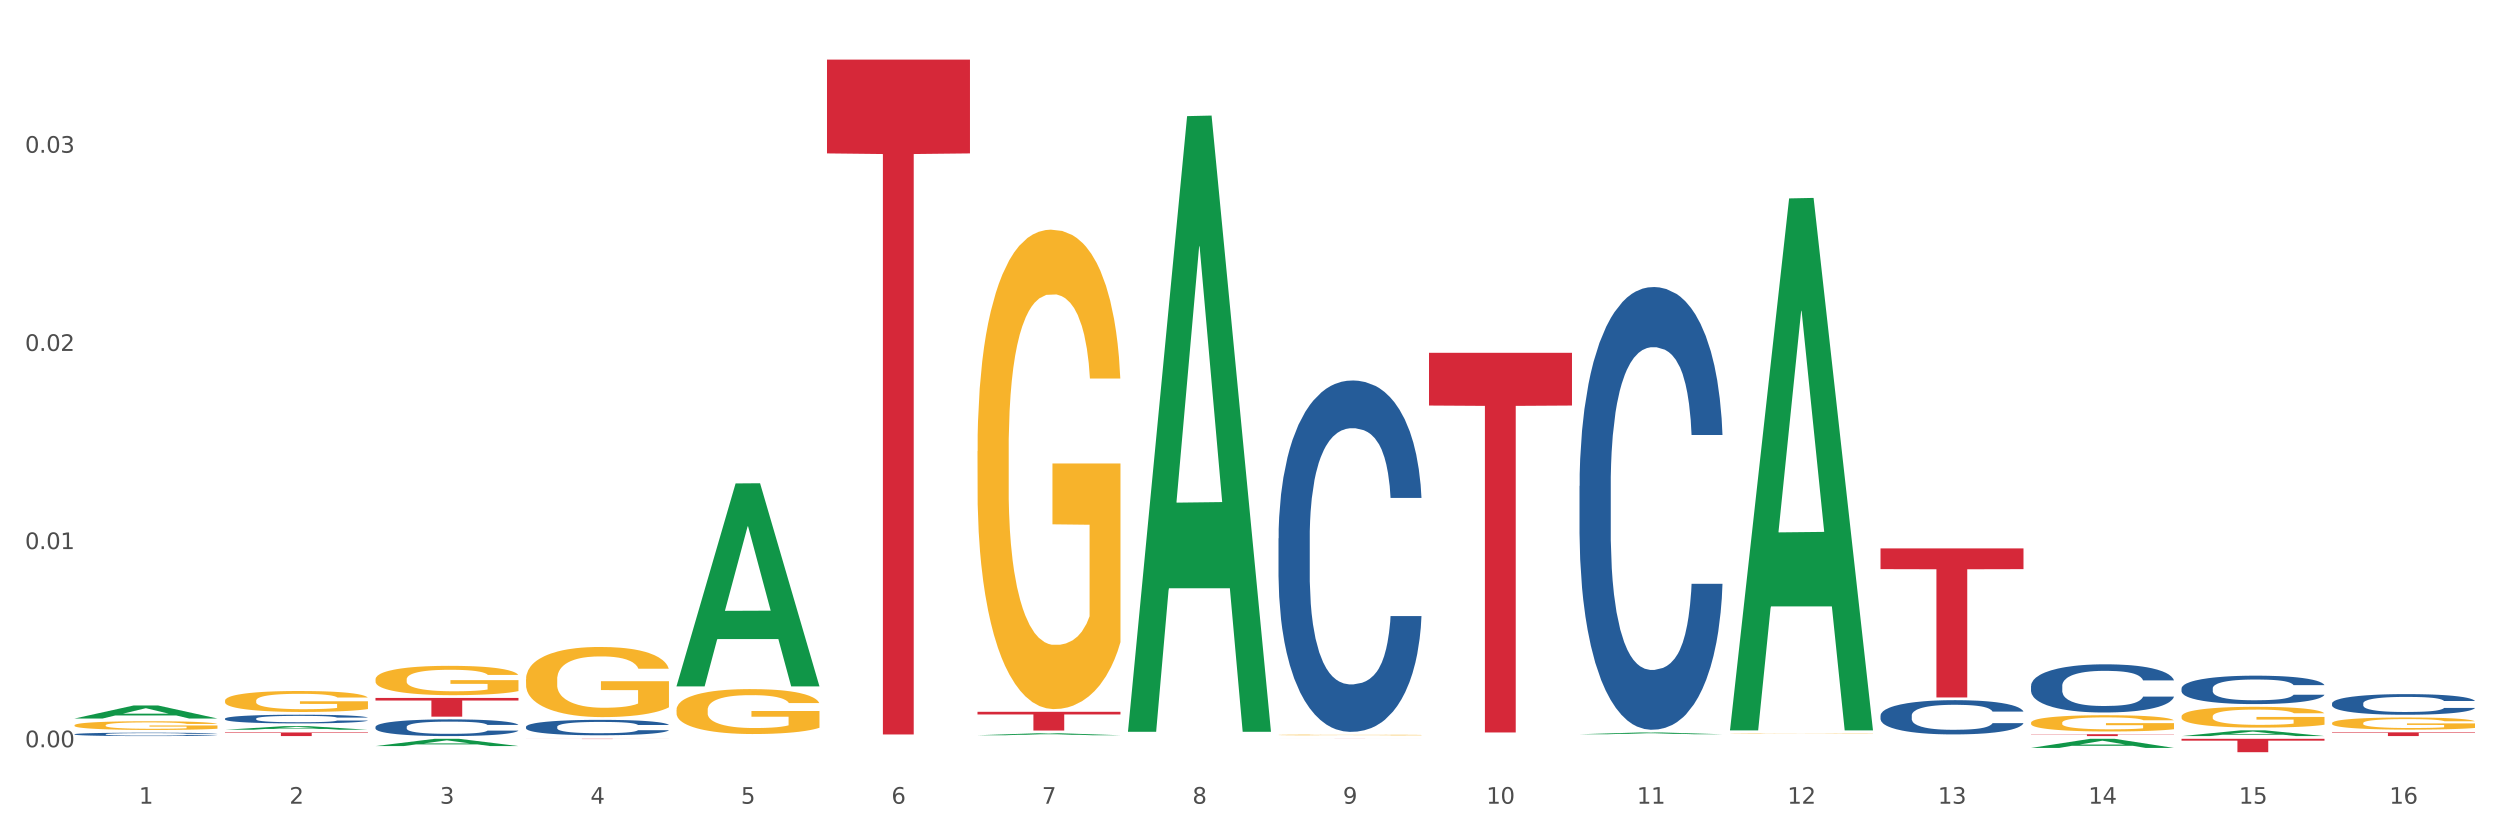 <?xml version="1.0" encoding="utf-8" standalone="no"?>
<!DOCTYPE svg PUBLIC "-//W3C//DTD SVG 1.1//EN"
  "http://www.w3.org/Graphics/SVG/1.1/DTD/svg11.dtd">
<svg xmlns:xlink="http://www.w3.org/1999/xlink" width="1080pt" height="360pt" viewBox="0 0 1080 360" xmlns="http://www.w3.org/2000/svg" version="1.1">
 <rect x="0" y="0" width="1080" height="360" fill="#333333" stroke="none"/>
 <defs>
  <style type="text/css">*{stroke-linejoin: round; stroke-linecap: butt}</style>
 </defs>
 <g id="figure_1">
  <g id="patch_1">
   <path d="M 0 360 
L 1080 360 
L 1080 0 
L 0 0 
z
" style="fill: #ffffff; stroke: #ffffff; stroke-linejoin: miter"/>
  </g>
  <g id="axes_1">
   <g id="matplotlib.axis_1">
    <g id="xtick_1">
     <g id="text_1">
      <!-- 1 -->
      <g style="fill: #4d4d4d" transform="translate(60.004 347.204) scale(0.096 -0.096)">
       <defs>
        <path id="DejaVuSans-31" d="M 794 531 
L 1825 531 
L 1825 4091 
L 703 3866 
L 703 4441 
L 1819 4666 
L 2450 4666 
L 2450 531 
L 3481 531 
L 3481 0 
L 794 0 
L 794 531 
z
" transform="scale(0.016)"/>
       </defs>
       <use xlink:href="#DejaVuSans-31"/>
      </g>
     </g>
    </g>
    <g id="xtick_2">
     <g id="text_2">
      <!-- 2 -->
      <g style="fill: #4d4d4d" transform="translate(125.021 347.204) scale(0.096 -0.096)">
       <defs>
        <path id="DejaVuSans-32" d="M 1228 531 
L 3431 531 
L 3431 0 
L 469 0 
L 469 531 
Q 828 903 1448 1529 
Q 2069 2156 2228 2338 
Q 2531 2678 2651 2914 
Q 2772 3150 2772 3378 
Q 2772 3750 2511 3984 
Q 2250 4219 1831 4219 
Q 1534 4219 1204 4116 
Q 875 4013 500 3803 
L 500 4441 
Q 881 4594 1212 4672 
Q 1544 4750 1819 4750 
Q 2544 4750 2975 4387 
Q 3406 4025 3406 3419 
Q 3406 3131 3298 2873 
Q 3191 2616 2906 2266 
Q 2828 2175 2409 1742 
Q 1991 1309 1228 531 
z
" transform="scale(0.016)"/>
       </defs>
       <use xlink:href="#DejaVuSans-32"/>
      </g>
     </g>
    </g>
    <g id="xtick_3">
     <g id="text_3">
      <!-- 3 -->
      <g style="fill: #4d4d4d" transform="translate(190.039 347.204) scale(0.096 -0.096)">
       <defs>
        <path id="DejaVuSans-33" d="M 2597 2516 
Q 3050 2419 3304 2112 
Q 3559 1806 3559 1356 
Q 3559 666 3084 287 
Q 2609 -91 1734 -91 
Q 1441 -91 1130 -33 
Q 819 25 488 141 
L 488 750 
Q 750 597 1062 519 
Q 1375 441 1716 441 
Q 2309 441 2620 675 
Q 2931 909 2931 1356 
Q 2931 1769 2642 2001 
Q 2353 2234 1838 2234 
L 1294 2234 
L 1294 2753 
L 1863 2753 
Q 2328 2753 2575 2939 
Q 2822 3125 2822 3475 
Q 2822 3834 2567 4026 
Q 2313 4219 1838 4219 
Q 1578 4219 1281 4162 
Q 984 4106 628 3988 
L 628 4550 
Q 988 4650 1302 4700 
Q 1616 4750 1894 4750 
Q 2613 4750 3031 4423 
Q 3450 4097 3450 3541 
Q 3450 3153 3228 2886 
Q 3006 2619 2597 2516 
z
" transform="scale(0.016)"/>
       </defs>
       <use xlink:href="#DejaVuSans-33"/>
      </g>
     </g>
    </g>
    <g id="xtick_4">
     <g id="text_4">
      <!-- 4 -->
      <g style="fill: #4d4d4d" transform="translate(255.056 347.204) scale(0.096 -0.096)">
       <defs>
        <path id="DejaVuSans-34" d="M 2419 4116 
L 825 1625 
L 2419 1625 
L 2419 4116 
z
M 2253 4666 
L 3047 4666 
L 3047 1625 
L 3713 1625 
L 3713 1100 
L 3047 1100 
L 3047 0 
L 2419 0 
L 2419 1100 
L 313 1100 
L 313 1709 
L 2253 4666 
z
" transform="scale(0.016)"/>
       </defs>
       <use xlink:href="#DejaVuSans-34"/>
      </g>
     </g>
    </g>
    <g id="xtick_5">
     <g id="text_5">
      <!-- 5 -->
      <g style="fill: #4d4d4d" transform="translate(320.073 347.204) scale(0.096 -0.096)">
       <defs>
        <path id="DejaVuSans-35" d="M 691 4666 
L 3169 4666 
L 3169 4134 
L 1269 4134 
L 1269 2991 
Q 1406 3038 1543 3061 
Q 1681 3084 1819 3084 
Q 2600 3084 3056 2656 
Q 3513 2228 3513 1497 
Q 3513 744 3044 326 
Q 2575 -91 1722 -91 
Q 1428 -91 1123 -41 
Q 819 9 494 109 
L 494 744 
Q 775 591 1075 516 
Q 1375 441 1709 441 
Q 2250 441 2565 725 
Q 2881 1009 2881 1497 
Q 2881 1984 2565 2268 
Q 2250 2553 1709 2553 
Q 1456 2553 1204 2497 
Q 953 2441 691 2322 
L 691 4666 
z
" transform="scale(0.016)"/>
       </defs>
       <use xlink:href="#DejaVuSans-35"/>
      </g>
     </g>
    </g>
    <g id="xtick_6">
     <g id="text_6">
      <!-- 6 -->
      <g style="fill: #4d4d4d" transform="translate(385.09 347.204) scale(0.096 -0.096)">
       <defs>
        <path id="DejaVuSans-36" d="M 2113 2584 
Q 1688 2584 1439 2293 
Q 1191 2003 1191 1497 
Q 1191 994 1439 701 
Q 1688 409 2113 409 
Q 2538 409 2786 701 
Q 3034 994 3034 1497 
Q 3034 2003 2786 2293 
Q 2538 2584 2113 2584 
z
M 3366 4563 
L 3366 3988 
Q 3128 4100 2886 4159 
Q 2644 4219 2406 4219 
Q 1781 4219 1451 3797 
Q 1122 3375 1075 2522 
Q 1259 2794 1537 2939 
Q 1816 3084 2150 3084 
Q 2853 3084 3261 2657 
Q 3669 2231 3669 1497 
Q 3669 778 3244 343 
Q 2819 -91 2113 -91 
Q 1303 -91 875 529 
Q 447 1150 447 2328 
Q 447 3434 972 4092 
Q 1497 4750 2381 4750 
Q 2619 4750 2861 4703 
Q 3103 4656 3366 4563 
z
" transform="scale(0.016)"/>
       </defs>
       <use xlink:href="#DejaVuSans-36"/>
      </g>
     </g>
    </g>
    <g id="xtick_7">
     <g id="text_7">
      <!-- 7 -->
      <g style="fill: #4d4d4d" transform="translate(450.108 347.204) scale(0.096 -0.096)">
       <defs>
        <path id="DejaVuSans-37" d="M 525 4666 
L 3525 4666 
L 3525 4397 
L 1831 0 
L 1172 0 
L 2766 4134 
L 525 4134 
L 525 4666 
z
" transform="scale(0.016)"/>
       </defs>
       <use xlink:href="#DejaVuSans-37"/>
      </g>
     </g>
    </g>
    <g id="xtick_8">
     <g id="text_8">
      <!-- 8 -->
      <g style="fill: #4d4d4d" transform="translate(515.125 347.204) scale(0.096 -0.096)">
       <defs>
        <path id="DejaVuSans-38" d="M 2034 2216 
Q 1584 2216 1326 1975 
Q 1069 1734 1069 1313 
Q 1069 891 1326 650 
Q 1584 409 2034 409 
Q 2484 409 2743 651 
Q 3003 894 3003 1313 
Q 3003 1734 2745 1975 
Q 2488 2216 2034 2216 
z
M 1403 2484 
Q 997 2584 770 2862 
Q 544 3141 544 3541 
Q 544 4100 942 4425 
Q 1341 4750 2034 4750 
Q 2731 4750 3128 4425 
Q 3525 4100 3525 3541 
Q 3525 3141 3298 2862 
Q 3072 2584 2669 2484 
Q 3125 2378 3379 2068 
Q 3634 1759 3634 1313 
Q 3634 634 3220 271 
Q 2806 -91 2034 -91 
Q 1263 -91 848 271 
Q 434 634 434 1313 
Q 434 1759 690 2068 
Q 947 2378 1403 2484 
z
M 1172 3481 
Q 1172 3119 1398 2916 
Q 1625 2713 2034 2713 
Q 2441 2713 2670 2916 
Q 2900 3119 2900 3481 
Q 2900 3844 2670 4047 
Q 2441 4250 2034 4250 
Q 1625 4250 1398 4047 
Q 1172 3844 1172 3481 
z
" transform="scale(0.016)"/>
       </defs>
       <use xlink:href="#DejaVuSans-38"/>
      </g>
     </g>
    </g>
    <g id="xtick_9">
     <g id="text_9">
      <!-- 9 -->
      <g style="fill: #4d4d4d" transform="translate(580.142 347.204) scale(0.096 -0.096)">
       <defs>
        <path id="DejaVuSans-39" d="M 703 97 
L 703 672 
Q 941 559 1184 500 
Q 1428 441 1663 441 
Q 2288 441 2617 861 
Q 2947 1281 2994 2138 
Q 2813 1869 2534 1725 
Q 2256 1581 1919 1581 
Q 1219 1581 811 2004 
Q 403 2428 403 3163 
Q 403 3881 828 4315 
Q 1253 4750 1959 4750 
Q 2769 4750 3195 4129 
Q 3622 3509 3622 2328 
Q 3622 1225 3098 567 
Q 2575 -91 1691 -91 
Q 1453 -91 1209 -44 
Q 966 3 703 97 
z
M 1959 2075 
Q 2384 2075 2632 2365 
Q 2881 2656 2881 3163 
Q 2881 3666 2632 3958 
Q 2384 4250 1959 4250 
Q 1534 4250 1286 3958 
Q 1038 3666 1038 3163 
Q 1038 2656 1286 2365 
Q 1534 2075 1959 2075 
z
" transform="scale(0.016)"/>
       </defs>
       <use xlink:href="#DejaVuSans-39"/>
      </g>
     </g>
    </g>
    <g id="xtick_10">
     <g id="text_10">
      <!-- 10 -->
      <g style="fill: #4d4d4d" transform="translate(642.105 347.204) scale(0.096 -0.096)">
       <defs>
        <path id="DejaVuSans-30" d="M 2034 4250 
Q 1547 4250 1301 3770 
Q 1056 3291 1056 2328 
Q 1056 1369 1301 889 
Q 1547 409 2034 409 
Q 2525 409 2770 889 
Q 3016 1369 3016 2328 
Q 3016 3291 2770 3770 
Q 2525 4250 2034 4250 
z
M 2034 4750 
Q 2819 4750 3233 4129 
Q 3647 3509 3647 2328 
Q 3647 1150 3233 529 
Q 2819 -91 2034 -91 
Q 1250 -91 836 529 
Q 422 1150 422 2328 
Q 422 3509 836 4129 
Q 1250 4750 2034 4750 
z
" transform="scale(0.016)"/>
       </defs>
       <use xlink:href="#DejaVuSans-31"/>
       <use xlink:href="#DejaVuSans-30" transform="translate(63.623 0)"/>
      </g>
     </g>
    </g>
    <g id="xtick_11">
     <g id="text_11">
      <!-- 11 -->
      <g style="fill: #4d4d4d" transform="translate(707.123 347.204) scale(0.096 -0.096)">
       <use xlink:href="#DejaVuSans-31"/>
       <use xlink:href="#DejaVuSans-31" transform="translate(63.623 0)"/>
      </g>
     </g>
    </g>
    <g id="xtick_12">
     <g id="text_12">
      <!-- 12 -->
      <g style="fill: #4d4d4d" transform="translate(772.14 347.204) scale(0.096 -0.096)">
       <use xlink:href="#DejaVuSans-31"/>
       <use xlink:href="#DejaVuSans-32" transform="translate(63.623 0)"/>
      </g>
     </g>
    </g>
    <g id="xtick_13">
     <g id="text_13">
      <!-- 13 -->
      <g style="fill: #4d4d4d" transform="translate(837.157 347.204) scale(0.096 -0.096)">
       <use xlink:href="#DejaVuSans-31"/>
       <use xlink:href="#DejaVuSans-33" transform="translate(63.623 0)"/>
      </g>
     </g>
    </g>
    <g id="xtick_14">
     <g id="text_14">
      <!-- 14 -->
      <g style="fill: #4d4d4d" transform="translate(902.174 347.204) scale(0.096 -0.096)">
       <use xlink:href="#DejaVuSans-31"/>
       <use xlink:href="#DejaVuSans-34" transform="translate(63.623 0)"/>
      </g>
     </g>
    </g>
    <g id="xtick_15">
     <g id="text_15">
      <!-- 15 -->
      <g style="fill: #4d4d4d" transform="translate(967.192 347.204) scale(0.096 -0.096)">
       <use xlink:href="#DejaVuSans-31"/>
       <use xlink:href="#DejaVuSans-35" transform="translate(63.623 0)"/>
      </g>
     </g>
    </g>
    <g id="xtick_16">
     <g id="text_16">
      <!-- 16 -->
      <g style="fill: #4d4d4d" transform="translate(1032.209 347.204) scale(0.096 -0.096)">
       <use xlink:href="#DejaVuSans-31"/>
       <use xlink:href="#DejaVuSans-36" transform="translate(63.623 0)"/>
      </g>
     </g>
    </g>
    <g id="xtick_17"/>
    <g id="xtick_18"/>
    <g id="xtick_19"/>
    <g id="xtick_20"/>
    <g id="xtick_21"/>
    <g id="xtick_22"/>
    <g id="xtick_23"/>
    <g id="xtick_24"/>
    <g id="xtick_25"/>
    <g id="xtick_26"/>
    <g id="xtick_27"/>
    <g id="xtick_28"/>
    <g id="xtick_29"/>
    <g id="xtick_30"/>
    <g id="xtick_31"/>
   </g>
   <g id="matplotlib.axis_2">
    <g id="ytick_1">
     <g id="text_17">
      <!-- 0.00 -->
      <g style="fill: #4d4d4d" transform="translate(10.8 322.812) scale(0.096 -0.096)">
       <defs>
        <path id="DejaVuSans-2e" d="M 684 794 
L 1344 794 
L 1344 0 
L 684 0 
L 684 794 
z
" transform="scale(0.016)"/>
       </defs>
       <use xlink:href="#DejaVuSans-30"/>
       <use xlink:href="#DejaVuSans-2e" transform="translate(63.623 0)"/>
       <use xlink:href="#DejaVuSans-30" transform="translate(95.41 0)"/>
       <use xlink:href="#DejaVuSans-30" transform="translate(159.033 0)"/>
      </g>
     </g>
    </g>
    <g id="ytick_2">
     <g id="text_18">
      <!-- 0.01 -->
      <g style="fill: #4d4d4d" transform="translate(10.8 237.203) scale(0.096 -0.096)">
       <use xlink:href="#DejaVuSans-30"/>
       <use xlink:href="#DejaVuSans-2e" transform="translate(63.623 0)"/>
       <use xlink:href="#DejaVuSans-30" transform="translate(95.41 0)"/>
       <use xlink:href="#DejaVuSans-31" transform="translate(159.033 0)"/>
      </g>
     </g>
    </g>
    <g id="ytick_3">
     <g id="text_19">
      <!-- 0.02 -->
      <g style="fill: #4d4d4d" transform="translate(10.8 151.594) scale(0.096 -0.096)">
       <use xlink:href="#DejaVuSans-30"/>
       <use xlink:href="#DejaVuSans-2e" transform="translate(63.623 0)"/>
       <use xlink:href="#DejaVuSans-30" transform="translate(95.41 0)"/>
       <use xlink:href="#DejaVuSans-32" transform="translate(159.033 0)"/>
      </g>
     </g>
    </g>
    <g id="ytick_4">
     <g id="text_20">
      <!-- 0.03 -->
      <g style="fill: #4d4d4d" transform="translate(10.8 65.985) scale(0.096 -0.096)">
       <use xlink:href="#DejaVuSans-30"/>
       <use xlink:href="#DejaVuSans-2e" transform="translate(63.623 0)"/>
       <use xlink:href="#DejaVuSans-30" transform="translate(95.41 0)"/>
       <use xlink:href="#DejaVuSans-33" transform="translate(159.033 0)"/>
      </g>
     </g>
    </g>
    <g id="ytick_5"/>
    <g id="ytick_6"/>
    <g id="ytick_7"/>
    <g id="ytick_8"/>
   </g>
   <g id="PolyCollection_1">
    <path d="M 32.175 310.39 
L 32.239 310.385 
L 57.709 304.767 
L 68.28 304.762 
L 93.941 310.401 
L 81.715 310.401 
L 76.176 309.088 
L 49.877 309.088 
L 49.686 309.109 
L 44.337 310.401 
L 32.175 310.401 
L 32.175 310.39 
L 53.188 308.304 
L 72.864 308.299 
L 63.122 305.964 
L 62.995 305.953 
L 62.867 305.969 
L 53.125 308.299 
L 53.188 308.304 
L 32.175 310.39 
z
" clip-path="url(#pa2241b6a54)" style="fill: #109648"/>
    <path d="M 97.192 315.254 
L 97.256 315.253 
L 122.727 313.689 
L 133.297 313.688 
L 158.959 315.257 
L 146.733 315.257 
L 141.193 314.892 
L 114.894 314.892 
L 114.703 314.898 
L 109.354 315.257 
L 97.192 315.257 
L 97.192 315.254 
L 118.206 314.674 
L 137.882 314.672 
L 128.139 314.022 
L 128.012 314.019 
L 127.884 314.024 
L 118.142 314.672 
L 118.206 314.674 
L 97.192 315.254 
z
" clip-path="url(#pa2241b6a54)" style="fill: #109648"/>
    <path d="M 162.209 322.3 
L 162.273 322.297 
L 187.744 319.168 
L 198.314 319.165 
L 223.976 322.306 
L 211.75 322.306 
L 206.21 321.575 
L 179.912 321.575 
L 179.721 321.586 
L 174.372 322.306 
L 162.209 322.306 
L 162.209 322.3 
L 183.223 321.138 
L 202.899 321.135 
L 193.156 319.835 
L 193.029 319.829 
L 192.902 319.838 
L 183.159 321.135 
L 183.223 321.138 
L 162.209 322.3 
z
" clip-path="url(#pa2241b6a54)" style="fill: #109648"/>
    <path d="M 292.244 296.348 
L 292.308 296.266 
L 317.778 208.838 
L 328.349 208.756 
L 354.01 296.513 
L 341.784 296.513 
L 336.245 276.077 
L 309.946 276.077 
L 309.755 276.407 
L 304.406 296.513 
L 292.244 296.513 
L 292.244 296.348 
L 313.257 263.882 
L 332.933 263.8 
L 323.191 227.461 
L 323.063 227.296 
L 322.936 227.543 
L 313.194 263.8 
L 313.257 263.882 
L 292.244 296.348 
z
" clip-path="url(#pa2241b6a54)" style="fill: #109648"/>
    <path d="M 422.278 317.628 
L 422.342 317.627 
L 447.813 316.777 
L 458.383 316.776 
L 484.045 317.63 
L 471.819 317.63 
L 466.279 317.431 
L 439.981 317.431 
L 439.79 317.434 
L 434.441 317.63 
L 422.278 317.63 
L 422.278 317.628 
L 443.292 317.312 
L 462.968 317.312 
L 453.225 316.958 
L 453.098 316.957 
L 452.971 316.959 
L 443.228 317.312 
L 443.292 317.312 
L 422.278 317.628 
z
" clip-path="url(#pa2241b6a54)" style="fill: #109648"/>
    <path d="M 487.296 315.626 
L 487.359 315.376 
L 512.83 50.17 
L 523.4 49.92 
L 549.062 316.126 
L 536.836 316.126 
L 531.296 254.136 
L 504.998 254.136 
L 504.807 255.136 
L 499.458 316.126 
L 487.296 316.126 
L 487.296 315.626 
L 508.309 217.142 
L 527.985 216.892 
L 518.243 106.66 
L 518.115 106.161 
L 517.988 106.91 
L 508.245 216.892 
L 508.309 217.142 
L 487.296 315.626 
z
" clip-path="url(#pa2241b6a54)" style="fill: #109648"/>
    <path d="M 682.347 317.199 
L 682.411 317.198 
L 707.882 316.44 
L 718.452 316.439 
L 744.114 317.201 
L 731.888 317.201 
L 726.348 317.023 
L 700.05 317.023 
L 699.859 317.026 
L 694.51 317.201 
L 682.347 317.201 
L 682.347 317.199 
L 703.361 316.917 
L 723.037 316.917 
L 713.294 316.602 
L 713.167 316.6 
L 713.04 316.602 
L 703.297 316.917 
L 703.361 316.917 
L 682.347 317.199 
z
" clip-path="url(#pa2241b6a54)" style="fill: #109648"/>
    <path d="M 747.365 315.088 
L 747.428 314.872 
L 772.899 85.709 
L 783.469 85.493 
L 809.131 315.52 
L 796.905 315.52 
L 791.365 261.955 
L 765.067 261.955 
L 764.876 262.819 
L 759.527 315.52 
L 747.365 315.52 
L 747.365 315.088 
L 768.378 229.989 
L 788.054 229.773 
L 778.312 134.522 
L 778.184 134.091 
L 778.057 134.738 
L 768.314 229.773 
L 768.378 229.989 
L 747.365 315.088 
z
" clip-path="url(#pa2241b6a54)" style="fill: #109648"/>
    <path d="M 877.399 323.101 
L 877.463 323.098 
L 902.933 319.169 
L 913.504 319.165 
L 939.166 323.109 
L 926.94 323.109 
L 921.4 322.19 
L 895.101 322.19 
L 894.91 322.205 
L 889.561 323.109 
L 877.399 323.109 
L 877.399 323.101 
L 898.412 321.642 
L 918.089 321.639 
L 908.346 320.006 
L 908.219 319.998 
L 908.091 320.009 
L 898.349 321.639 
L 898.412 321.642 
L 877.399 323.101 
z
" clip-path="url(#pa2241b6a54)" style="fill: #109648"/>
    <path d="M 942.416 317.987 
L 942.48 317.985 
L 967.951 315.513 
L 978.521 315.511 
L 1004.183 317.992 
L 991.957 317.992 
L 986.417 317.414 
L 960.118 317.414 
L 959.927 317.423 
L 954.579 317.992 
L 942.416 317.992 
L 942.416 317.987 
L 963.43 317.069 
L 983.106 317.067 
L 973.363 316.04 
L 973.236 316.035 
L 973.109 316.042 
L 963.366 317.067 
L 963.43 317.069 
L 942.416 317.987 
z
" clip-path="url(#pa2241b6a54)" style="fill: #109648"/>
    <path d="M 1007.434 312.38 
L 1007.507 312.375 
L 1007.507 312.202 
L 1007.652 312.053 
L 1008.382 311.694 
L 1009.475 311.396 
L 1010.278 311.238 
L 1011.08 311.108 
L 1012.028 310.979 
L 1013.195 310.844 
L 1015.309 310.648 
L 1016.622 310.547 
L 1018.226 310.441 
L 1021.143 310.288 
L 1023.258 310.202 
L 1025.446 310.13 
L 1029.019 310.043 
L 1031.353 310.005 
L 1033.832 309.976 
L 1036.822 309.957 
L 1039.083 309.952 
L 1044.041 309.966 
L 1048.271 310.01 
L 1050.313 310.043 
L 1052.938 310.101 
L 1054.324 310.139 
L 1056.584 310.216 
L 1058.918 310.317 
L 1060.522 310.403 
L 1062.929 310.566 
L 1064.752 310.729 
L 1066.429 310.931 
L 1067.304 311.07 
L 1067.96 311.199 
L 1068.544 311.348 
L 1069.127 311.583 
L 1056.001 311.583 
L 1055.49 311.415 
L 1054.688 311.257 
L 1053.521 311.104 
L 1052.5 311.008 
L 1050.75 310.888 
L 1049.146 310.811 
L 1047.469 310.753 
L 1045.427 310.705 
L 1043.823 310.681 
L 1041.562 310.662 
L 1037.114 310.667 
L 1034.124 310.705 
L 1032.082 310.753 
L 1030.769 310.796 
L 1029.602 310.844 
L 1028.29 310.912 
L 1026.758 311.012 
L 1025.665 311.104 
L 1024.571 311.219 
L 1023.696 311.334 
L 1022.893 311.468 
L 1022.237 311.612 
L 1021.727 311.761 
L 1021.289 311.943 
L 1020.925 312.245 
L 1020.925 312.903 
L 1021.07 313.051 
L 1021.435 313.248 
L 1021.873 313.397 
L 1022.602 313.574 
L 1023.258 313.694 
L 1024.498 313.867 
L 1025.883 314.011 
L 1026.977 314.102 
L 1028.071 314.179 
L 1029.967 314.284 
L 1032.082 314.371 
L 1033.905 314.423 
L 1036.384 314.471 
L 1038.062 314.491 
L 1039.52 314.5 
L 1043.093 314.5 
L 1045.646 314.486 
L 1048.49 314.452 
L 1050.677 314.409 
L 1052.5 314.356 
L 1054.542 314.27 
L 1055.855 314.188 
L 1055.855 313.186 
L 1039.812 313.181 
L 1039.812 312.514 
L 1069.2 312.514 
L 1069.2 314.471 
L 1067.96 314.572 
L 1066.575 314.663 
L 1065.116 314.745 
L 1062.929 314.846 
L 1060.303 314.942 
L 1057.97 315.009 
L 1055.49 315.066 
L 1052.573 315.119 
L 1048.781 315.167 
L 1046.448 315.186 
L 1043.531 315.201 
L 1040.103 315.205 
L 1037.114 315.196 
L 1034.197 315.172 
L 1031.134 315.129 
L 1028.144 315.066 
L 1025.883 315.004 
L 1023.623 314.927 
L 1021.216 314.826 
L 1019.32 314.73 
L 1017.862 314.644 
L 1016.257 314.534 
L 1014.507 314.39 
L 1013.195 314.26 
L 1012.028 314.126 
L 1010.788 313.953 
L 1009.913 313.805 
L 1009.038 313.617 
L 1008.527 313.478 
L 1007.944 313.262 
L 1007.507 312.96 
L 1007.434 312.38 
z
" clip-path="url(#pa2241b6a54)" style="fill: #f7b32b"/>
    <path d="M 227.227 293.494 
L 227.3 293.467 
L 227.3 292.47 
L 227.445 291.612 
L 228.175 289.536 
L 229.269 287.82 
L 230.071 286.907 
L 230.873 286.16 
L 231.821 285.412 
L 232.988 284.637 
L 235.102 283.502 
L 236.415 282.921 
L 238.019 282.312 
L 240.936 281.427 
L 243.051 280.928 
L 245.239 280.513 
L 248.812 280.015 
L 251.146 279.793 
L 253.625 279.627 
L 256.615 279.517 
L 258.876 279.489 
L 263.834 279.572 
L 268.064 279.821 
L 270.106 280.015 
L 272.731 280.347 
L 274.117 280.568 
L 276.377 281.011 
L 278.711 281.593 
L 280.315 282.091 
L 282.722 283.032 
L 284.545 283.973 
L 286.222 285.135 
L 287.097 285.938 
L 287.753 286.685 
L 288.337 287.543 
L 288.92 288.9 
L 275.794 288.9 
L 275.283 287.931 
L 274.481 287.018 
L 273.315 286.132 
L 272.294 285.578 
L 270.543 284.886 
L 268.939 284.443 
L 267.262 284.111 
L 265.22 283.835 
L 263.616 283.696 
L 261.355 283.585 
L 256.907 283.613 
L 253.917 283.835 
L 251.875 284.111 
L 250.562 284.36 
L 249.396 284.637 
L 248.083 285.025 
L 246.552 285.606 
L 245.458 286.132 
L 244.364 286.796 
L 243.489 287.46 
L 242.687 288.235 
L 242.03 289.066 
L 241.52 289.924 
L 241.082 290.976 
L 240.718 292.719 
L 240.718 296.511 
L 240.863 297.369 
L 241.228 298.504 
L 241.666 299.362 
L 242.395 300.386 
L 243.051 301.078 
L 244.291 302.075 
L 245.676 302.905 
L 246.77 303.431 
L 247.864 303.874 
L 249.76 304.483 
L 251.875 304.981 
L 253.698 305.285 
L 256.177 305.562 
L 257.855 305.673 
L 259.313 305.728 
L 262.886 305.728 
L 265.439 305.645 
L 268.283 305.451 
L 270.47 305.202 
L 272.294 304.898 
L 274.335 304.4 
L 275.648 303.929 
L 275.648 298.144 
L 259.605 298.117 
L 259.605 294.269 
L 288.993 294.269 
L 288.993 305.562 
L 287.753 306.143 
L 286.368 306.669 
L 284.909 307.14 
L 282.722 307.721 
L 280.096 308.275 
L 277.763 308.662 
L 275.283 308.994 
L 272.366 309.299 
L 268.574 309.575 
L 266.241 309.686 
L 263.324 309.769 
L 259.897 309.797 
L 256.907 309.741 
L 253.99 309.603 
L 250.927 309.354 
L 247.937 308.994 
L 245.676 308.634 
L 243.416 308.191 
L 241.009 307.61 
L 239.113 307.057 
L 237.655 306.558 
L 236.05 305.922 
L 234.3 305.092 
L 232.988 304.344 
L 231.821 303.569 
L 230.581 302.573 
L 229.706 301.715 
L 228.831 300.635 
L 228.321 299.833 
L 227.737 298.587 
L 227.3 296.843 
L 227.227 293.494 
z
" clip-path="url(#pa2241b6a54)" style="fill: #f7b32b"/>
    <path d="M 292.244 306.66 
L 292.317 306.642 
L 292.317 306.003 
L 292.463 305.454 
L 293.192 304.124 
L 294.286 303.024 
L 295.088 302.439 
L 295.89 301.96 
L 296.838 301.481 
L 298.005 300.985 
L 300.12 300.258 
L 301.432 299.885 
L 303.037 299.495 
L 305.954 298.928 
L 308.068 298.609 
L 310.256 298.343 
L 313.829 298.023 
L 316.163 297.881 
L 318.642 297.775 
L 321.632 297.704 
L 323.893 297.686 
L 328.852 297.74 
L 333.081 297.899 
L 335.123 298.023 
L 337.748 298.236 
L 339.134 298.378 
L 341.395 298.662 
L 343.728 299.034 
L 345.332 299.353 
L 347.739 299.956 
L 349.562 300.559 
L 351.239 301.304 
L 352.114 301.818 
L 352.771 302.297 
L 353.354 302.847 
L 353.937 303.716 
L 340.811 303.716 
L 340.301 303.095 
L 339.499 302.51 
L 338.332 301.942 
L 337.311 301.588 
L 335.561 301.144 
L 333.956 300.861 
L 332.279 300.648 
L 330.237 300.471 
L 328.633 300.382 
L 326.372 300.311 
L 321.924 300.329 
L 318.934 300.471 
L 316.892 300.648 
L 315.58 300.808 
L 314.413 300.985 
L 313.1 301.233 
L 311.569 301.606 
L 310.475 301.942 
L 309.381 302.368 
L 308.506 302.794 
L 307.704 303.29 
L 307.047 303.822 
L 306.537 304.372 
L 306.099 305.046 
L 305.735 306.163 
L 305.735 308.593 
L 305.881 309.142 
L 306.245 309.869 
L 306.683 310.419 
L 307.412 311.075 
L 308.068 311.519 
L 309.308 312.157 
L 310.694 312.689 
L 311.788 313.026 
L 312.881 313.31 
L 314.777 313.7 
L 316.892 314.019 
L 318.715 314.214 
L 321.195 314.391 
L 322.872 314.462 
L 324.33 314.498 
L 327.904 314.498 
L 330.456 314.445 
L 333.3 314.321 
L 335.488 314.161 
L 337.311 313.966 
L 339.353 313.647 
L 340.665 313.345 
L 340.665 309.639 
L 324.622 309.621 
L 324.622 307.156 
L 354.01 307.156 
L 354.01 314.391 
L 352.771 314.764 
L 351.385 315.101 
L 349.927 315.402 
L 347.739 315.775 
L 345.114 316.129 
L 342.78 316.378 
L 340.301 316.59 
L 337.384 316.785 
L 333.592 316.963 
L 331.258 317.034 
L 328.341 317.087 
L 324.914 317.105 
L 321.924 317.069 
L 319.007 316.981 
L 315.944 316.821 
L 312.954 316.59 
L 310.694 316.36 
L 308.433 316.076 
L 306.027 315.704 
L 304.131 315.349 
L 302.672 315.03 
L 301.068 314.622 
L 299.318 314.09 
L 298.005 313.611 
L 296.838 313.115 
L 295.598 312.476 
L 294.723 311.926 
L 293.848 311.235 
L 293.338 310.721 
L 292.754 309.923 
L 292.317 308.805 
L 292.244 306.66 
z
" clip-path="url(#pa2241b6a54)" style="fill: #f7b32b"/>
    <path d="M 422.278 194.92 
L 422.351 194.73 
L 422.351 187.92 
L 422.497 182.056 
L 423.226 167.869 
L 424.32 156.141 
L 425.122 149.898 
L 425.925 144.791 
L 426.873 139.683 
L 428.039 134.387 
L 430.154 126.631 
L 431.467 122.658 
L 433.071 118.497 
L 435.988 112.444 
L 438.103 109.039 
L 440.291 106.201 
L 443.864 102.796 
L 446.197 101.283 
L 448.677 100.148 
L 451.667 99.391 
L 453.927 99.202 
L 458.886 99.769 
L 463.116 101.472 
L 465.158 102.796 
L 467.783 105.066 
L 469.168 106.579 
L 471.429 109.606 
L 473.763 113.579 
L 475.367 116.984 
L 477.773 123.415 
L 479.596 129.847 
L 481.274 137.792 
L 482.149 143.277 
L 482.805 148.385 
L 483.389 154.249 
L 483.972 163.518 
L 470.846 163.518 
L 470.335 156.897 
L 469.533 150.655 
L 468.366 144.602 
L 467.345 140.818 
L 465.595 136.089 
L 463.991 133.063 
L 462.314 130.793 
L 460.272 128.901 
L 458.667 127.955 
L 456.407 127.198 
L 451.958 127.388 
L 448.969 128.901 
L 446.927 130.793 
L 445.614 132.495 
L 444.447 134.387 
L 443.135 137.035 
L 441.603 141.007 
L 440.509 144.602 
L 439.416 149.142 
L 438.54 153.682 
L 437.738 158.978 
L 437.082 164.653 
L 436.571 170.517 
L 436.134 177.706 
L 435.769 189.623 
L 435.769 215.539 
L 435.915 221.403 
L 436.28 229.158 
L 436.717 235.023 
L 437.447 242.022 
L 438.103 246.751 
L 439.343 253.561 
L 440.728 259.236 
L 441.822 262.83 
L 442.916 265.856 
L 444.812 270.018 
L 446.927 273.423 
L 448.75 275.504 
L 451.229 277.396 
L 452.906 278.152 
L 454.365 278.531 
L 457.938 278.531 
L 460.49 277.963 
L 463.334 276.639 
L 465.522 274.936 
L 467.345 272.856 
L 469.387 269.451 
L 470.7 266.235 
L 470.7 226.699 
L 454.657 226.51 
L 454.657 200.216 
L 484.045 200.216 
L 484.045 277.396 
L 482.805 281.368 
L 481.42 284.962 
L 479.961 288.178 
L 477.773 292.15 
L 475.148 295.934 
L 472.815 298.582 
L 470.335 300.852 
L 467.418 302.933 
L 463.626 304.824 
L 461.293 305.581 
L 458.376 306.149 
L 454.948 306.338 
L 451.958 305.959 
L 449.041 305.014 
L 445.979 303.311 
L 442.989 300.852 
L 440.728 298.393 
L 438.468 295.366 
L 436.061 291.394 
L 434.165 287.61 
L 432.707 284.205 
L 431.102 279.855 
L 429.352 274.18 
L 428.039 269.072 
L 426.873 263.776 
L 425.633 256.966 
L 424.758 251.102 
L 423.883 243.724 
L 423.372 238.238 
L 422.789 229.726 
L 422.351 217.809 
L 422.278 194.92 
z
" clip-path="url(#pa2241b6a54)" style="fill: #f7b32b"/>
    <path d="M 552.313 317.499 
L 552.386 317.498 
L 552.386 317.488 
L 552.532 317.479 
L 553.261 317.457 
L 554.355 317.439 
L 555.157 317.429 
L 555.959 317.421 
L 556.907 317.413 
L 558.074 317.405 
L 560.189 317.393 
L 561.501 317.387 
L 563.106 317.381 
L 566.023 317.371 
L 568.137 317.366 
L 570.325 317.362 
L 573.898 317.356 
L 576.232 317.354 
L 578.711 317.352 
L 581.701 317.351 
L 583.962 317.351 
L 588.921 317.352 
L 593.15 317.354 
L 595.192 317.356 
L 597.817 317.36 
L 599.203 317.362 
L 601.464 317.367 
L 603.797 317.373 
L 605.401 317.378 
L 607.808 317.388 
L 609.631 317.398 
L 611.308 317.41 
L 612.183 317.419 
L 612.84 317.427 
L 613.423 317.436 
L 614.006 317.45 
L 600.88 317.45 
L 600.37 317.44 
L 599.567 317.43 
L 598.401 317.421 
L 597.38 317.415 
L 595.63 317.408 
L 594.025 317.403 
L 592.348 317.4 
L 590.306 317.397 
L 588.702 317.395 
L 586.441 317.394 
L 581.993 317.394 
L 579.003 317.397 
L 576.961 317.4 
L 575.649 317.402 
L 574.482 317.405 
L 573.169 317.409 
L 571.638 317.415 
L 570.544 317.421 
L 569.45 317.428 
L 568.575 317.435 
L 567.773 317.443 
L 567.116 317.452 
L 566.606 317.461 
L 566.168 317.472 
L 565.804 317.49 
L 565.804 317.53 
L 565.95 317.54 
L 566.314 317.551 
L 566.752 317.561 
L 567.481 317.571 
L 568.137 317.579 
L 569.377 317.589 
L 570.763 317.598 
L 571.856 317.604 
L 572.95 317.608 
L 574.846 317.615 
L 576.961 317.62 
L 578.784 317.623 
L 581.264 317.626 
L 582.941 317.627 
L 584.399 317.628 
L 587.973 317.628 
L 590.525 317.627 
L 593.369 317.625 
L 595.557 317.622 
L 597.38 317.619 
L 599.422 317.614 
L 600.734 317.609 
L 600.734 317.548 
L 584.691 317.547 
L 584.691 317.507 
L 614.079 317.507 
L 614.079 317.626 
L 612.84 317.632 
L 611.454 317.638 
L 609.996 317.643 
L 607.808 317.649 
L 605.183 317.655 
L 602.849 317.659 
L 600.37 317.662 
L 597.453 317.665 
L 593.661 317.668 
L 591.327 317.67 
L 588.41 317.67 
L 584.983 317.671 
L 581.993 317.67 
L 579.076 317.669 
L 576.013 317.666 
L 573.023 317.662 
L 570.763 317.658 
L 568.502 317.654 
L 566.096 317.648 
L 564.199 317.642 
L 562.741 317.637 
L 561.137 317.63 
L 559.387 317.621 
L 558.074 317.613 
L 556.907 317.605 
L 555.667 317.594 
L 554.792 317.585 
L 553.917 317.574 
L 553.407 317.566 
L 552.823 317.552 
L 552.386 317.534 
L 552.313 317.499 
z
" clip-path="url(#pa2241b6a54)" style="fill: #f7b32b"/>
    <path d="M 747.365 316.774 
L 747.438 316.774 
L 747.438 316.768 
L 747.583 316.763 
L 748.313 316.751 
L 749.407 316.742 
L 750.209 316.736 
L 751.011 316.732 
L 751.959 316.728 
L 753.126 316.723 
L 755.24 316.717 
L 756.553 316.713 
L 758.157 316.71 
L 761.074 316.705 
L 763.189 316.702 
L 765.377 316.7 
L 768.95 316.697 
L 771.284 316.695 
L 773.763 316.694 
L 776.753 316.694 
L 779.014 316.694 
L 783.972 316.694 
L 788.202 316.696 
L 790.244 316.697 
L 792.869 316.699 
L 794.255 316.7 
L 796.515 316.702 
L 798.849 316.706 
L 800.453 316.709 
L 802.86 316.714 
L 804.683 316.719 
L 806.36 316.726 
L 807.235 316.731 
L 807.891 316.735 
L 808.475 316.74 
L 809.058 316.748 
L 795.932 316.748 
L 795.421 316.742 
L 794.619 316.737 
L 793.452 316.732 
L 792.432 316.729 
L 790.681 316.725 
L 789.077 316.722 
L 787.4 316.72 
L 785.358 316.719 
L 783.754 316.718 
L 781.493 316.717 
L 777.045 316.717 
L 774.055 316.719 
L 772.013 316.72 
L 770.7 316.722 
L 769.533 316.723 
L 768.221 316.726 
L 766.689 316.729 
L 765.596 316.732 
L 764.502 316.736 
L 763.627 316.74 
L 762.824 316.744 
L 762.168 316.749 
L 761.658 316.754 
L 761.22 316.76 
L 760.856 316.77 
L 760.856 316.792 
L 761.001 316.797 
L 761.366 316.803 
L 761.804 316.808 
L 762.533 316.814 
L 763.189 316.818 
L 764.429 316.824 
L 765.814 316.828 
L 766.908 316.831 
L 768.002 316.834 
L 769.898 316.837 
L 772.013 316.84 
L 773.836 316.842 
L 776.315 316.844 
L 777.993 316.844 
L 779.451 316.845 
L 783.024 316.845 
L 785.577 316.844 
L 788.421 316.843 
L 790.608 316.842 
L 792.432 316.84 
L 794.473 316.837 
L 795.786 316.834 
L 795.786 316.801 
L 779.743 316.801 
L 779.743 316.779 
L 809.131 316.779 
L 809.131 316.844 
L 807.891 316.847 
L 806.506 316.85 
L 805.047 316.853 
L 802.86 316.856 
L 800.234 316.859 
L 797.901 316.862 
L 795.421 316.863 
L 792.504 316.865 
L 788.712 316.867 
L 786.379 316.867 
L 783.462 316.868 
L 780.034 316.868 
L 777.045 316.868 
L 774.128 316.867 
L 771.065 316.865 
L 768.075 316.863 
L 765.814 316.861 
L 763.554 316.859 
L 761.147 316.855 
L 759.251 316.852 
L 757.793 316.849 
L 756.188 316.846 
L 754.438 316.841 
L 753.126 316.837 
L 751.959 316.832 
L 750.719 316.826 
L 749.844 316.822 
L 748.969 316.815 
L 748.459 316.811 
L 747.875 316.804 
L 747.438 316.794 
L 747.365 316.774 
z
" clip-path="url(#pa2241b6a54)" style="fill: #f7b32b"/>
    <path d="M 942.416 309.499 
L 942.489 309.491 
L 942.489 309.195 
L 942.635 308.94 
L 943.364 308.324 
L 944.458 307.815 
L 945.26 307.544 
L 946.063 307.322 
L 947.011 307.1 
L 948.177 306.87 
L 950.292 306.533 
L 951.605 306.361 
L 953.209 306.18 
L 956.126 305.917 
L 958.241 305.769 
L 960.429 305.646 
L 964.002 305.498 
L 966.335 305.433 
L 968.815 305.383 
L 971.805 305.35 
L 974.065 305.342 
L 979.024 305.367 
L 983.254 305.441 
L 985.296 305.498 
L 987.921 305.597 
L 989.306 305.663 
L 991.567 305.794 
L 993.901 305.966 
L 995.505 306.114 
L 997.911 306.394 
L 999.734 306.673 
L 1001.412 307.018 
L 1002.287 307.256 
L 1002.943 307.478 
L 1003.526 307.733 
L 1004.11 308.135 
L 990.984 308.135 
L 990.473 307.848 
L 989.671 307.577 
L 988.504 307.314 
L 987.483 307.149 
L 985.733 306.944 
L 984.129 306.813 
L 982.451 306.714 
L 980.41 306.632 
L 978.805 306.591 
L 976.545 306.558 
L 972.096 306.566 
L 969.106 306.632 
L 967.065 306.714 
L 965.752 306.788 
L 964.585 306.87 
L 963.273 306.985 
L 961.741 307.158 
L 960.647 307.314 
L 959.553 307.511 
L 958.678 307.708 
L 957.876 307.938 
L 957.22 308.184 
L 956.709 308.439 
L 956.272 308.751 
L 955.907 309.269 
L 955.907 310.394 
L 956.053 310.649 
L 956.418 310.986 
L 956.855 311.24 
L 957.585 311.544 
L 958.241 311.75 
L 959.481 312.045 
L 960.866 312.292 
L 961.96 312.448 
L 963.054 312.579 
L 964.95 312.76 
L 967.065 312.908 
L 968.888 312.998 
L 971.367 313.08 
L 973.044 313.113 
L 974.503 313.13 
L 978.076 313.13 
L 980.628 313.105 
L 983.472 313.048 
L 985.66 312.974 
L 987.483 312.883 
L 989.525 312.735 
L 990.838 312.596 
L 990.838 310.879 
L 974.795 310.871 
L 974.795 309.729 
L 1004.183 309.729 
L 1004.183 313.08 
L 1002.943 313.253 
L 1001.558 313.409 
L 1000.099 313.549 
L 997.911 313.721 
L 995.286 313.886 
L 992.953 314.001 
L 990.473 314.099 
L 987.556 314.189 
L 983.764 314.272 
L 981.431 314.304 
L 978.514 314.329 
L 975.086 314.337 
L 972.096 314.321 
L 969.179 314.28 
L 966.117 314.206 
L 963.127 314.099 
L 960.866 313.992 
L 958.605 313.861 
L 956.199 313.688 
L 954.303 313.524 
L 952.844 313.376 
L 951.24 313.187 
L 949.49 312.941 
L 948.177 312.719 
L 947.011 312.489 
L 945.771 312.193 
L 944.896 311.939 
L 944.021 311.618 
L 943.51 311.38 
L 942.927 311.01 
L 942.489 310.493 
L 942.416 309.499 
z
" clip-path="url(#pa2241b6a54)" style="fill: #f7b32b"/>
    <path d="M 877.399 312.221 
L 877.472 312.215 
L 877.472 311.984 
L 877.618 311.785 
L 878.347 311.303 
L 879.441 310.905 
L 880.243 310.693 
L 881.045 310.52 
L 881.993 310.346 
L 883.16 310.167 
L 885.275 309.903 
L 886.588 309.768 
L 888.192 309.627 
L 891.109 309.422 
L 893.224 309.306 
L 895.411 309.21 
L 898.985 309.094 
L 901.318 309.043 
L 903.798 309.004 
L 906.787 308.979 
L 909.048 308.972 
L 914.007 308.992 
L 918.236 309.049 
L 920.278 309.094 
L 922.904 309.171 
L 924.289 309.223 
L 926.55 309.325 
L 928.883 309.46 
L 930.488 309.576 
L 932.894 309.794 
L 934.717 310.012 
L 936.394 310.282 
L 937.27 310.468 
L 937.926 310.642 
L 938.509 310.841 
L 939.093 311.155 
L 925.966 311.155 
L 925.456 310.931 
L 924.654 310.719 
L 923.487 310.513 
L 922.466 310.385 
L 920.716 310.224 
L 919.111 310.122 
L 917.434 310.045 
L 915.392 309.98 
L 913.788 309.948 
L 911.527 309.923 
L 907.079 309.929 
L 904.089 309.98 
L 902.047 310.045 
L 900.735 310.102 
L 899.568 310.167 
L 898.255 310.256 
L 896.724 310.391 
L 895.63 310.513 
L 894.536 310.667 
L 893.661 310.821 
L 892.859 311.001 
L 892.203 311.194 
L 891.692 311.393 
L 891.255 311.637 
L 890.89 312.041 
L 890.89 312.921 
L 891.036 313.12 
L 891.4 313.383 
L 891.838 313.582 
L 892.567 313.82 
L 893.224 313.98 
L 894.463 314.212 
L 895.849 314.404 
L 896.943 314.526 
L 898.037 314.629 
L 899.933 314.77 
L 902.047 314.886 
L 903.87 314.956 
L 906.35 315.021 
L 908.027 315.046 
L 909.486 315.059 
L 913.059 315.059 
L 915.611 315.04 
L 918.455 314.995 
L 920.643 314.937 
L 922.466 314.866 
L 924.508 314.751 
L 925.82 314.642 
L 925.82 313.3 
L 909.777 313.293 
L 909.777 312.401 
L 939.166 312.401 
L 939.166 315.021 
L 937.926 315.155 
L 936.54 315.277 
L 935.082 315.387 
L 932.894 315.521 
L 930.269 315.65 
L 927.935 315.74 
L 925.456 315.817 
L 922.539 315.887 
L 918.747 315.952 
L 916.413 315.977 
L 913.496 315.997 
L 910.069 316.003 
L 907.079 315.99 
L 904.162 315.958 
L 901.099 315.9 
L 898.109 315.817 
L 895.849 315.733 
L 893.588 315.631 
L 891.182 315.496 
L 889.286 315.367 
L 887.827 315.252 
L 886.223 315.104 
L 884.473 314.911 
L 883.16 314.738 
L 881.993 314.558 
L 880.754 314.327 
L 879.879 314.128 
L 879.003 313.878 
L 878.493 313.692 
L 877.91 313.403 
L 877.472 312.998 
L 877.399 312.221 
z
" clip-path="url(#pa2241b6a54)" style="fill: #f7b32b"/>
    <path d="M 162.209 293.5 
L 162.282 293.488 
L 162.282 293.071 
L 162.428 292.712 
L 163.157 291.843 
L 164.251 291.125 
L 165.054 290.743 
L 165.856 290.431 
L 166.804 290.118 
L 167.97 289.794 
L 170.085 289.319 
L 171.398 289.076 
L 173.002 288.821 
L 175.919 288.45 
L 178.034 288.242 
L 180.222 288.068 
L 183.795 287.859 
L 186.128 287.767 
L 188.608 287.697 
L 191.598 287.651 
L 193.858 287.639 
L 198.817 287.674 
L 203.047 287.778 
L 205.089 287.859 
L 207.714 287.998 
L 209.099 288.091 
L 211.36 288.276 
L 213.694 288.52 
L 215.298 288.728 
L 217.704 289.122 
L 219.528 289.516 
L 221.205 290.002 
L 222.08 290.338 
L 222.736 290.651 
L 223.32 291.01 
L 223.903 291.577 
L 210.777 291.577 
L 210.266 291.172 
L 209.464 290.79 
L 208.297 290.419 
L 207.276 290.187 
L 205.526 289.898 
L 203.922 289.712 
L 202.245 289.574 
L 200.203 289.458 
L 198.598 289.4 
L 196.338 289.353 
L 191.889 289.365 
L 188.9 289.458 
L 186.858 289.574 
L 185.545 289.678 
L 184.378 289.794 
L 183.066 289.956 
L 181.534 290.199 
L 180.44 290.419 
L 179.347 290.697 
L 178.471 290.975 
L 177.669 291.299 
L 177.013 291.647 
L 176.503 292.006 
L 176.065 292.446 
L 175.7 293.175 
L 175.7 294.762 
L 175.846 295.121 
L 176.211 295.596 
L 176.648 295.955 
L 177.378 296.383 
L 178.034 296.673 
L 179.274 297.09 
L 180.659 297.437 
L 181.753 297.657 
L 182.847 297.843 
L 184.743 298.097 
L 186.858 298.306 
L 188.681 298.433 
L 191.16 298.549 
L 192.837 298.595 
L 194.296 298.619 
L 197.869 298.619 
L 200.422 298.584 
L 203.266 298.503 
L 205.453 298.398 
L 207.276 298.271 
L 209.318 298.063 
L 210.631 297.866 
L 210.631 295.445 
L 194.588 295.434 
L 194.588 293.824 
L 223.976 293.824 
L 223.976 298.549 
L 222.736 298.792 
L 221.351 299.012 
L 219.892 299.209 
L 217.704 299.452 
L 215.079 299.684 
L 212.746 299.846 
L 210.266 299.985 
L 207.349 300.113 
L 203.557 300.228 
L 201.224 300.275 
L 198.307 300.309 
L 194.879 300.321 
L 191.889 300.298 
L 188.972 300.24 
L 185.91 300.136 
L 182.92 299.985 
L 180.659 299.835 
L 178.399 299.649 
L 175.992 299.406 
L 174.096 299.174 
L 172.638 298.966 
L 171.033 298.7 
L 169.283 298.352 
L 167.97 298.039 
L 166.804 297.715 
L 165.564 297.298 
L 164.689 296.939 
L 163.814 296.488 
L 163.303 296.152 
L 162.72 295.631 
L 162.282 294.901 
L 162.209 293.5 
z
" clip-path="url(#pa2241b6a54)" style="fill: #f7b32b"/>
    <path d="M 97.192 302.701 
L 97.265 302.693 
L 97.265 302.395 
L 97.411 302.138 
L 98.14 301.517 
L 99.234 301.004 
L 100.036 300.731 
L 100.838 300.508 
L 101.786 300.284 
L 102.953 300.052 
L 105.068 299.713 
L 106.381 299.539 
L 107.985 299.357 
L 110.902 299.092 
L 113.017 298.943 
L 115.204 298.819 
L 118.778 298.67 
L 121.111 298.604 
L 123.591 298.554 
L 126.58 298.521 
L 128.841 298.513 
L 133.8 298.538 
L 138.03 298.612 
L 140.071 298.67 
L 142.697 298.769 
L 144.082 298.836 
L 146.343 298.968 
L 148.676 299.142 
L 150.281 299.291 
L 152.687 299.572 
L 154.51 299.854 
L 156.188 300.201 
L 157.063 300.441 
L 157.719 300.665 
L 158.302 300.921 
L 158.886 301.327 
L 145.759 301.327 
L 145.249 301.037 
L 144.447 300.764 
L 143.28 300.499 
L 142.259 300.334 
L 140.509 300.127 
L 138.905 299.994 
L 137.227 299.895 
L 135.185 299.812 
L 133.581 299.771 
L 131.321 299.738 
L 126.872 299.746 
L 123.882 299.812 
L 121.84 299.895 
L 120.528 299.97 
L 119.361 300.052 
L 118.048 300.168 
L 116.517 300.342 
L 115.423 300.499 
L 114.329 300.698 
L 113.454 300.897 
L 112.652 301.128 
L 111.996 301.377 
L 111.485 301.633 
L 111.048 301.948 
L 110.683 302.469 
L 110.683 303.603 
L 110.829 303.86 
L 111.194 304.199 
L 111.631 304.456 
L 112.36 304.762 
L 113.017 304.969 
L 114.256 305.267 
L 115.642 305.515 
L 116.736 305.673 
L 117.83 305.805 
L 119.726 305.987 
L 121.84 306.136 
L 123.664 306.227 
L 126.143 306.31 
L 127.82 306.343 
L 129.279 306.36 
L 132.852 306.36 
L 135.404 306.335 
L 138.248 306.277 
L 140.436 306.202 
L 142.259 306.111 
L 144.301 305.962 
L 145.614 305.822 
L 145.614 304.092 
L 129.57 304.083 
L 129.57 302.933 
L 158.959 302.933 
L 158.959 306.31 
L 157.719 306.484 
L 156.333 306.641 
L 154.875 306.782 
L 152.687 306.955 
L 150.062 307.121 
L 147.728 307.237 
L 145.249 307.336 
L 142.332 307.427 
L 138.54 307.51 
L 136.206 307.543 
L 133.289 307.568 
L 129.862 307.576 
L 126.872 307.56 
L 123.955 307.518 
L 120.892 307.444 
L 117.903 307.336 
L 115.642 307.229 
L 113.381 307.096 
L 110.975 306.922 
L 109.079 306.757 
L 107.62 306.608 
L 106.016 306.417 
L 104.266 306.169 
L 102.953 305.946 
L 101.786 305.714 
L 100.547 305.416 
L 99.672 305.159 
L 98.797 304.837 
L 98.286 304.597 
L 97.703 304.224 
L 97.265 303.703 
L 97.192 302.701 
z
" clip-path="url(#pa2241b6a54)" style="fill: #f7b32b"/>
    <path d="M 32.175 313.314 
L 32.248 313.31 
L 32.248 313.187 
L 32.394 313.08 
L 33.123 312.822 
L 34.217 312.609 
L 35.019 312.496 
L 35.821 312.403 
L 36.769 312.31 
L 37.936 312.214 
L 40.051 312.073 
L 41.363 312.001 
L 42.968 311.925 
L 45.885 311.815 
L 47.999 311.753 
L 50.187 311.701 
L 53.76 311.64 
L 56.094 311.612 
L 58.573 311.591 
L 61.563 311.578 
L 63.824 311.574 
L 68.783 311.585 
L 73.012 311.615 
L 75.054 311.64 
L 77.679 311.681 
L 79.065 311.708 
L 81.326 311.763 
L 83.659 311.836 
L 85.263 311.897 
L 87.67 312.014 
L 89.493 312.131 
L 91.17 312.276 
L 92.045 312.375 
L 92.702 312.468 
L 93.285 312.575 
L 93.868 312.743 
L 80.742 312.743 
L 80.232 312.623 
L 79.43 312.509 
L 78.263 312.399 
L 77.242 312.331 
L 75.492 312.245 
L 73.887 312.19 
L 72.21 312.148 
L 70.168 312.114 
L 68.564 312.097 
L 66.303 312.083 
L 61.855 312.086 
L 58.865 312.114 
L 56.823 312.148 
L 55.511 312.179 
L 54.344 312.214 
L 53.031 312.262 
L 51.5 312.334 
L 50.406 312.399 
L 49.312 312.482 
L 48.437 312.564 
L 47.635 312.661 
L 46.979 312.764 
L 46.468 312.87 
L 46.031 313.001 
L 45.666 313.218 
L 45.666 313.689 
L 45.812 313.795 
L 46.176 313.936 
L 46.614 314.043 
L 47.343 314.17 
L 47.999 314.256 
L 49.239 314.38 
L 50.625 314.483 
L 51.719 314.548 
L 52.812 314.603 
L 54.708 314.679 
L 56.823 314.741 
L 58.646 314.778 
L 61.126 314.813 
L 62.803 314.826 
L 64.261 314.833 
L 67.835 314.833 
L 70.387 314.823 
L 73.231 314.799 
L 75.419 314.768 
L 77.242 314.73 
L 79.284 314.668 
L 80.596 314.61 
L 80.596 313.891 
L 64.553 313.888 
L 64.553 313.41 
L 93.941 313.41 
L 93.941 314.813 
L 92.702 314.885 
L 91.316 314.95 
L 89.858 315.009 
L 87.67 315.081 
L 85.045 315.15 
L 82.711 315.198 
L 80.232 315.239 
L 77.315 315.277 
L 73.523 315.311 
L 71.189 315.325 
L 68.272 315.335 
L 64.845 315.339 
L 61.855 315.332 
L 58.938 315.315 
L 55.875 315.284 
L 52.885 315.239 
L 50.625 315.194 
L 48.364 315.139 
L 45.958 315.067 
L 44.062 314.998 
L 42.603 314.936 
L 40.999 314.857 
L 39.249 314.754 
L 37.936 314.661 
L 36.769 314.565 
L 35.529 314.441 
L 34.654 314.335 
L 33.779 314.201 
L 33.269 314.101 
L 32.685 313.946 
L 32.248 313.73 
L 32.175 313.314 
z
" clip-path="url(#pa2241b6a54)" style="fill: #f7b32b"/>
    <path d="M 227.227 319.165 
L 288.993 319.165 
L 288.993 319.18 
L 264.696 319.18 
L 264.696 319.273 
L 251.377 319.273 
L 251.377 319.18 
L 227.227 319.18 
L 227.227 319.165 
L 227.227 319.165 
z
" clip-path="url(#pa2241b6a54)" style="fill: #d62839"/>
    <path d="M 357.261 25.759 
L 419.028 25.759 
L 419.028 66.272 
L 394.731 66.546 
L 394.731 317.289 
L 381.412 317.289 
L 381.412 66.546 
L 357.261 66.272 
L 357.261 26.033 
L 357.261 25.759 
z
" clip-path="url(#pa2241b6a54)" style="fill: #d62839"/>
    <path d="M 1007.434 303.864 
L 1007.507 303.856 
L 1007.507 303.628 
L 1007.726 303.318 
L 1008.529 302.748 
L 1009.551 302.316 
L 1011.303 301.811 
L 1012.252 301.599 
L 1013.493 301.363 
L 1016.049 300.98 
L 1018.969 300.654 
L 1021.013 300.474 
L 1022.547 300.36 
L 1025.978 300.156 
L 1027.949 300.067 
L 1029.994 299.993 
L 1031.746 299.945 
L 1034.666 299.888 
L 1037.003 299.863 
L 1039.704 299.855 
L 1041.967 299.863 
L 1044.961 299.896 
L 1049.341 299.993 
L 1051.021 300.051 
L 1053.284 300.148 
L 1055.62 300.279 
L 1057.518 300.409 
L 1059.709 300.597 
L 1061.972 300.841 
L 1064.162 301.151 
L 1065.696 301.436 
L 1066.937 301.737 
L 1068.032 302.104 
L 1068.835 302.503 
L 1069.2 302.838 
L 1055.839 302.838 
L 1055.474 302.536 
L 1054.744 302.21 
L 1054.014 301.99 
L 1053.211 301.811 
L 1051.97 301.607 
L 1050.875 301.477 
L 1049.049 301.322 
L 1047.37 301.224 
L 1045.983 301.167 
L 1044.304 301.118 
L 1040.726 301.069 
L 1038.171 301.069 
L 1036.565 301.085 
L 1034.593 301.126 
L 1032.914 301.183 
L 1030.943 301.281 
L 1029.41 301.387 
L 1027.876 301.526 
L 1027 301.623 
L 1025.686 301.803 
L 1024.81 301.949 
L 1023.642 302.202 
L 1022.985 302.381 
L 1021.817 302.846 
L 1021.306 303.188 
L 1021.086 303.424 
L 1020.94 303.685 
L 1020.94 304.956 
L 1021.379 305.527 
L 1021.744 305.771 
L 1022.328 306.048 
L 1023.423 306.407 
L 1025.029 306.757 
L 1026.708 307.01 
L 1028.095 307.165 
L 1029.41 307.279 
L 1030.724 307.369 
L 1032.33 307.45 
L 1033.644 307.499 
L 1035.615 307.548 
L 1037.952 307.572 
L 1039.777 307.572 
L 1043.501 307.532 
L 1045.18 307.491 
L 1046.786 307.434 
L 1048.538 307.344 
L 1049.925 307.246 
L 1050.728 307.173 
L 1052.043 307.018 
L 1053.065 306.855 
L 1053.941 306.668 
L 1054.525 306.505 
L 1055.182 306.26 
L 1055.693 305.983 
L 1055.839 305.837 
L 1069.2 305.837 
L 1068.908 306.13 
L 1068.397 306.415 
L 1067.375 306.798 
L 1066.572 307.018 
L 1065.33 307.287 
L 1064.016 307.515 
L 1062.191 307.768 
L 1060.512 307.955 
L 1058.76 308.118 
L 1056.861 308.265 
L 1053.43 308.469 
L 1052.189 308.526 
L 1049.56 308.624 
L 1047.516 308.681 
L 1044.523 308.738 
L 1041.456 308.77 
L 1038.244 308.778 
L 1035.396 308.762 
L 1032.257 308.713 
L 1030.286 308.664 
L 1028.095 308.591 
L 1025.54 308.477 
L 1023.131 308.338 
L 1020.867 308.175 
L 1018.75 307.988 
L 1016.779 307.776 
L 1014.224 307.426 
L 1012.325 307.083 
L 1010.938 306.766 
L 1009.989 306.497 
L 1009.04 306.154 
L 1008.529 305.918 
L 1007.726 305.348 
L 1007.434 304.818 
L 1007.434 303.864 
z
" clip-path="url(#pa2241b6a54)" style="fill: #255c99"/>
    <path d="M 552.313 232.576 
L 552.386 232.437 
L 552.386 228.556 
L 552.605 223.287 
L 553.408 213.582 
L 554.43 206.234 
L 556.182 197.638 
L 557.132 194.034 
L 558.373 190.013 
L 560.928 183.497 
L 563.848 177.951 
L 565.893 174.901 
L 567.426 172.96 
L 570.857 169.494 
L 572.829 167.969 
L 574.873 166.721 
L 576.625 165.889 
L 579.546 164.919 
L 581.882 164.503 
L 584.583 164.364 
L 586.847 164.503 
L 589.84 165.058 
L 594.221 166.721 
L 595.9 167.692 
L 598.163 169.355 
L 600.499 171.574 
L 602.398 173.792 
L 604.588 176.981 
L 606.851 181.14 
L 609.042 186.408 
L 610.575 191.261 
L 611.816 196.391 
L 612.911 202.63 
L 613.714 209.423 
L 614.079 215.107 
L 600.718 215.107 
L 600.353 209.978 
L 599.623 204.432 
L 598.893 200.689 
L 598.09 197.638 
L 596.849 194.172 
L 595.754 191.954 
L 593.929 189.32 
L 592.249 187.656 
L 590.862 186.686 
L 589.183 185.854 
L 585.605 185.022 
L 583.05 185.022 
L 581.444 185.299 
L 579.473 185.992 
L 577.793 186.963 
L 575.822 188.627 
L 574.289 190.429 
L 572.756 192.786 
L 571.88 194.45 
L 570.565 197.5 
L 569.689 199.995 
L 568.521 204.293 
L 567.864 207.343 
L 566.696 215.246 
L 566.185 221.069 
L 565.966 225.089 
L 565.82 229.526 
L 565.82 251.154 
L 566.258 260.859 
L 566.623 265.018 
L 567.207 269.732 
L 568.302 275.832 
L 569.908 281.794 
L 571.588 286.092 
L 572.975 288.726 
L 574.289 290.667 
L 575.603 292.192 
L 577.209 293.578 
L 578.523 294.41 
L 580.495 295.242 
L 582.831 295.658 
L 584.656 295.658 
L 588.38 294.965 
L 590.059 294.272 
L 591.665 293.301 
L 593.418 291.776 
L 594.805 290.112 
L 595.608 288.865 
L 596.922 286.23 
L 597.944 283.458 
L 598.82 280.269 
L 599.404 277.496 
L 600.061 273.337 
L 600.572 268.623 
L 600.718 266.127 
L 614.079 266.127 
L 613.787 271.119 
L 613.276 275.971 
L 612.254 282.487 
L 611.451 286.23 
L 610.21 290.806 
L 608.896 294.688 
L 607.07 298.986 
L 605.391 302.174 
L 603.639 304.947 
L 601.741 307.443 
L 598.309 310.909 
L 597.068 311.879 
L 594.44 313.543 
L 592.395 314.513 
L 589.402 315.484 
L 586.336 316.038 
L 583.123 316.177 
L 580.276 315.9 
L 577.136 315.068 
L 575.165 314.236 
L 572.975 312.988 
L 570.419 311.047 
L 568.01 308.69 
L 565.747 305.918 
L 563.629 302.729 
L 561.658 299.124 
L 559.103 293.163 
L 557.205 287.34 
L 555.817 281.933 
L 554.868 277.357 
L 553.919 271.534 
L 553.408 267.514 
L 552.605 257.809 
L 552.313 248.797 
L 552.313 232.576 
z
" clip-path="url(#pa2241b6a54)" style="fill: #255c99"/>
    <path d="M 682.347 209.934 
L 682.42 209.759 
L 682.42 204.868 
L 682.639 198.23 
L 683.443 186.003 
L 684.465 176.745 
L 686.217 165.915 
L 687.166 161.373 
L 688.407 156.307 
L 690.963 148.097 
L 693.883 141.11 
L 695.927 137.267 
L 697.46 134.822 
L 700.892 130.455 
L 702.863 128.533 
L 704.907 126.961 
L 706.66 125.913 
L 709.58 124.69 
L 711.916 124.166 
L 714.618 123.992 
L 716.881 124.166 
L 719.875 124.865 
L 724.255 126.961 
L 725.934 128.184 
L 728.198 130.28 
L 730.534 133.075 
L 732.432 135.87 
L 734.623 139.887 
L 736.886 145.128 
L 739.076 151.766 
L 740.609 157.879 
L 741.85 164.343 
L 742.946 172.203 
L 743.749 180.762 
L 744.114 187.924 
L 730.753 187.924 
L 730.388 181.461 
L 729.658 174.474 
L 728.928 169.758 
L 728.125 165.915 
L 726.883 161.548 
L 725.788 158.753 
L 723.963 155.434 
L 722.284 153.338 
L 720.897 152.115 
L 719.217 151.067 
L 715.64 150.019 
L 713.085 150.019 
L 711.478 150.368 
L 709.507 151.242 
L 707.828 152.464 
L 705.857 154.561 
L 704.323 156.831 
L 702.79 159.801 
L 701.914 161.897 
L 700.6 165.74 
L 699.724 168.884 
L 698.556 174.299 
L 697.899 178.142 
L 696.73 188.099 
L 696.219 195.436 
L 696 200.501 
L 695.854 206.091 
L 695.854 233.341 
L 696.292 245.569 
L 696.657 250.809 
L 697.241 256.748 
L 698.337 264.434 
L 699.943 271.945 
L 701.622 277.36 
L 703.009 280.679 
L 704.323 283.125 
L 705.638 285.046 
L 707.244 286.793 
L 708.558 287.841 
L 710.529 288.889 
L 712.866 289.413 
L 714.691 289.413 
L 718.414 288.54 
L 720.094 287.666 
L 721.7 286.444 
L 723.452 284.522 
L 724.839 282.426 
L 725.642 280.854 
L 726.956 277.535 
L 727.979 274.041 
L 728.855 270.024 
L 729.439 266.53 
L 730.096 261.29 
L 730.607 255.351 
L 730.753 252.206 
L 744.114 252.206 
L 743.822 258.495 
L 743.311 264.609 
L 742.289 272.819 
L 741.485 277.535 
L 740.244 283.299 
L 738.93 288.19 
L 737.105 293.605 
L 735.426 297.623 
L 733.673 301.117 
L 731.775 304.261 
L 728.344 308.628 
L 727.102 309.851 
L 724.474 311.947 
L 722.43 313.17 
L 719.436 314.392 
L 716.37 315.091 
L 713.158 315.266 
L 710.31 314.916 
L 707.171 313.868 
L 705.2 312.82 
L 703.009 311.248 
L 700.454 308.803 
L 698.045 305.833 
L 695.781 302.339 
L 693.664 298.322 
L 691.693 293.78 
L 689.137 286.269 
L 687.239 278.932 
L 685.852 272.12 
L 684.903 266.355 
L 683.954 259.019 
L 683.443 253.953 
L 682.639 241.726 
L 682.347 230.371 
L 682.347 209.934 
z
" clip-path="url(#pa2241b6a54)" style="fill: #255c99"/>
    <path d="M 812.382 309.119 
L 812.455 309.105 
L 812.455 308.727 
L 812.674 308.213 
L 813.477 307.267 
L 814.499 306.551 
L 816.251 305.713 
L 817.201 305.361 
L 818.442 304.969 
L 820.997 304.334 
L 823.917 303.793 
L 825.962 303.496 
L 827.495 303.307 
L 830.926 302.969 
L 832.898 302.82 
L 834.942 302.698 
L 836.694 302.617 
L 839.615 302.523 
L 841.951 302.482 
L 844.652 302.469 
L 846.916 302.482 
L 849.909 302.536 
L 854.29 302.698 
L 855.969 302.793 
L 858.232 302.955 
L 860.568 303.171 
L 862.467 303.388 
L 864.657 303.699 
L 866.92 304.104 
L 869.111 304.618 
L 870.644 305.091 
L 871.885 305.591 
L 872.98 306.199 
L 873.783 306.862 
L 874.148 307.416 
L 860.787 307.416 
L 860.422 306.916 
L 859.692 306.375 
L 858.962 306.01 
L 858.159 305.713 
L 856.918 305.375 
L 855.823 305.158 
L 853.998 304.902 
L 852.318 304.739 
L 850.931 304.645 
L 849.252 304.564 
L 845.674 304.483 
L 843.119 304.483 
L 841.513 304.51 
L 839.542 304.577 
L 837.862 304.672 
L 835.891 304.834 
L 834.358 305.01 
L 832.825 305.24 
L 831.949 305.402 
L 830.634 305.699 
L 829.758 305.942 
L 828.59 306.361 
L 827.933 306.659 
L 826.765 307.429 
L 826.254 307.997 
L 826.035 308.389 
L 825.889 308.822 
L 825.889 310.93 
L 826.327 311.876 
L 826.692 312.282 
L 827.276 312.741 
L 828.371 313.336 
L 829.977 313.917 
L 831.657 314.336 
L 833.044 314.593 
L 834.358 314.783 
L 835.672 314.931 
L 837.278 315.066 
L 838.592 315.147 
L 840.564 315.229 
L 842.9 315.269 
L 844.725 315.269 
L 848.449 315.202 
L 850.128 315.134 
L 851.734 315.039 
L 853.486 314.891 
L 854.874 314.728 
L 855.677 314.607 
L 856.991 314.35 
L 858.013 314.08 
L 858.889 313.769 
L 859.473 313.498 
L 860.13 313.093 
L 860.641 312.633 
L 860.787 312.39 
L 874.148 312.39 
L 873.856 312.877 
L 873.345 313.35 
L 872.323 313.985 
L 871.52 314.35 
L 870.279 314.796 
L 868.965 315.174 
L 867.139 315.594 
L 865.46 315.904 
L 863.708 316.175 
L 861.81 316.418 
L 858.378 316.756 
L 857.137 316.851 
L 854.509 317.013 
L 852.464 317.107 
L 849.471 317.202 
L 846.405 317.256 
L 843.192 317.27 
L 840.345 317.243 
L 837.205 317.161 
L 835.234 317.08 
L 833.044 316.959 
L 830.488 316.769 
L 828.079 316.54 
L 825.816 316.269 
L 823.698 315.958 
L 821.727 315.607 
L 819.172 315.026 
L 817.274 314.458 
L 815.886 313.931 
L 814.937 313.485 
L 813.988 312.917 
L 813.477 312.525 
L 812.674 311.579 
L 812.382 310.7 
L 812.382 309.119 
z
" clip-path="url(#pa2241b6a54)" style="fill: #255c99"/>
    <path d="M 877.399 296.334 
L 877.472 296.315 
L 877.472 295.782 
L 877.691 295.06 
L 878.494 293.729 
L 879.516 292.721 
L 881.269 291.542 
L 882.218 291.048 
L 883.459 290.496 
L 886.014 289.603 
L 888.935 288.842 
L 890.979 288.424 
L 892.512 288.158 
L 895.944 287.682 
L 897.915 287.473 
L 899.959 287.302 
L 901.711 287.188 
L 904.632 287.055 
L 906.968 286.998 
L 909.67 286.979 
L 911.933 286.998 
L 914.926 287.074 
L 919.307 287.302 
L 920.986 287.435 
L 923.249 287.663 
L 925.586 287.968 
L 927.484 288.272 
L 929.674 288.709 
L 931.938 289.28 
L 934.128 290.002 
L 935.661 290.668 
L 936.902 291.371 
L 937.997 292.227 
L 938.8 293.158 
L 939.166 293.938 
L 925.805 293.938 
L 925.44 293.234 
L 924.71 292.474 
L 923.979 291.96 
L 923.176 291.542 
L 921.935 291.067 
L 920.84 290.763 
L 919.015 290.401 
L 917.336 290.173 
L 915.948 290.04 
L 914.269 289.926 
L 910.692 289.812 
L 908.136 289.812 
L 906.53 289.85 
L 904.559 289.945 
L 902.88 290.078 
L 900.908 290.306 
L 899.375 290.553 
L 897.842 290.877 
L 896.966 291.105 
L 895.652 291.523 
L 894.775 291.865 
L 893.607 292.455 
L 892.95 292.873 
L 891.782 293.957 
L 891.271 294.755 
L 891.052 295.307 
L 890.906 295.915 
L 890.906 298.881 
L 891.344 300.212 
L 891.709 300.783 
L 892.293 301.429 
L 893.388 302.266 
L 894.995 303.083 
L 896.674 303.673 
L 898.061 304.034 
L 899.375 304.3 
L 900.689 304.509 
L 902.296 304.7 
L 903.61 304.814 
L 905.581 304.928 
L 907.917 304.985 
L 909.743 304.985 
L 913.466 304.89 
L 915.145 304.795 
L 916.751 304.661 
L 918.504 304.452 
L 919.891 304.224 
L 920.694 304.053 
L 922.008 303.692 
L 923.03 303.312 
L 923.906 302.874 
L 924.491 302.494 
L 925.148 301.924 
L 925.659 301.277 
L 925.805 300.935 
L 939.166 300.935 
L 938.873 301.619 
L 938.362 302.285 
L 937.34 303.178 
L 936.537 303.692 
L 935.296 304.319 
L 933.982 304.852 
L 932.157 305.441 
L 930.477 305.878 
L 928.725 306.259 
L 926.827 306.601 
L 923.395 307.076 
L 922.154 307.209 
L 919.526 307.437 
L 917.482 307.571 
L 914.488 307.704 
L 911.422 307.78 
L 908.209 307.799 
L 905.362 307.761 
L 902.223 307.647 
L 900.251 307.533 
L 898.061 307.361 
L 895.506 307.095 
L 893.096 306.772 
L 890.833 306.392 
L 888.716 305.954 
L 886.744 305.46 
L 884.189 304.642 
L 882.291 303.844 
L 880.904 303.102 
L 879.954 302.475 
L 879.005 301.676 
L 878.494 301.125 
L 877.691 299.794 
L 877.399 298.558 
L 877.399 296.334 
z
" clip-path="url(#pa2241b6a54)" style="fill: #255c99"/>
    <path d="M 942.416 297.405 
L 942.489 297.393 
L 942.489 297.079 
L 942.708 296.653 
L 943.512 295.868 
L 944.534 295.273 
L 946.286 294.578 
L 947.235 294.286 
L 948.476 293.961 
L 951.032 293.434 
L 953.952 292.985 
L 955.996 292.738 
L 957.529 292.581 
L 960.961 292.301 
L 962.932 292.177 
L 964.976 292.076 
L 966.729 292.009 
L 969.649 291.931 
L 971.985 291.897 
L 974.687 291.886 
L 976.95 291.897 
L 979.943 291.942 
L 984.324 292.076 
L 986.003 292.155 
L 988.267 292.29 
L 990.603 292.469 
L 992.501 292.649 
L 994.691 292.907 
L 996.955 293.243 
L 999.145 293.669 
L 1000.678 294.062 
L 1001.919 294.477 
L 1003.015 294.982 
L 1003.818 295.531 
L 1004.183 295.991 
L 990.822 295.991 
L 990.457 295.576 
L 989.727 295.128 
L 988.997 294.825 
L 988.194 294.578 
L 986.952 294.297 
L 985.857 294.118 
L 984.032 293.905 
L 982.353 293.77 
L 980.966 293.692 
L 979.286 293.624 
L 975.709 293.557 
L 973.154 293.557 
L 971.547 293.58 
L 969.576 293.636 
L 967.897 293.714 
L 965.926 293.849 
L 964.392 293.995 
L 962.859 294.185 
L 961.983 294.32 
L 960.669 294.567 
L 959.793 294.769 
L 958.625 295.116 
L 957.967 295.363 
L 956.799 296.002 
L 956.288 296.474 
L 956.069 296.799 
L 955.923 297.158 
L 955.923 298.908 
L 956.361 299.693 
L 956.726 300.029 
L 957.31 300.411 
L 958.406 300.904 
L 960.012 301.387 
L 961.691 301.734 
L 963.078 301.948 
L 964.392 302.105 
L 965.707 302.228 
L 967.313 302.34 
L 968.627 302.407 
L 970.598 302.475 
L 972.935 302.508 
L 974.76 302.508 
L 978.483 302.452 
L 980.163 302.396 
L 981.769 302.318 
L 983.521 302.194 
L 984.908 302.06 
L 985.711 301.959 
L 987.025 301.746 
L 988.048 301.521 
L 988.924 301.263 
L 989.508 301.039 
L 990.165 300.702 
L 990.676 300.321 
L 990.822 300.119 
L 1004.183 300.119 
L 1003.891 300.523 
L 1003.38 300.916 
L 1002.358 301.443 
L 1001.554 301.746 
L 1000.313 302.116 
L 998.999 302.43 
L 997.174 302.778 
L 995.495 303.036 
L 993.742 303.26 
L 991.844 303.462 
L 988.413 303.742 
L 987.171 303.821 
L 984.543 303.955 
L 982.499 304.034 
L 979.505 304.112 
L 976.439 304.157 
L 973.227 304.169 
L 970.379 304.146 
L 967.24 304.079 
L 965.268 304.012 
L 963.078 303.911 
L 960.523 303.754 
L 958.114 303.563 
L 955.85 303.338 
L 953.733 303.08 
L 951.762 302.789 
L 949.206 302.307 
L 947.308 301.835 
L 945.921 301.398 
L 944.972 301.028 
L 944.023 300.557 
L 943.512 300.231 
L 942.708 299.446 
L 942.416 298.717 
L 942.416 297.405 
z
" clip-path="url(#pa2241b6a54)" style="fill: #255c99"/>
    <path d="M 162.209 314.012 
L 162.282 314.005 
L 162.282 313.82 
L 162.502 313.569 
L 163.305 313.107 
L 164.327 312.757 
L 166.079 312.348 
L 167.028 312.177 
L 168.269 311.985 
L 170.825 311.675 
L 173.745 311.411 
L 175.789 311.266 
L 177.323 311.173 
L 180.754 311.008 
L 182.725 310.936 
L 184.77 310.876 
L 186.522 310.837 
L 189.442 310.79 
L 191.778 310.771 
L 194.48 310.764 
L 196.743 310.771 
L 199.737 310.797 
L 204.117 310.876 
L 205.796 310.922 
L 208.06 311.002 
L 210.396 311.107 
L 212.294 311.213 
L 214.485 311.365 
L 216.748 311.563 
L 218.938 311.814 
L 220.471 312.045 
L 221.713 312.289 
L 222.808 312.586 
L 223.611 312.909 
L 223.976 313.18 
L 210.615 313.18 
L 210.25 312.936 
L 209.52 312.672 
L 208.79 312.493 
L 207.987 312.348 
L 206.746 312.183 
L 205.65 312.078 
L 203.825 311.952 
L 202.146 311.873 
L 200.759 311.827 
L 199.079 311.787 
L 195.502 311.748 
L 192.947 311.748 
L 191.34 311.761 
L 189.369 311.794 
L 187.69 311.84 
L 185.719 311.919 
L 184.185 312.005 
L 182.652 312.117 
L 181.776 312.196 
L 180.462 312.342 
L 179.586 312.46 
L 178.418 312.665 
L 177.761 312.81 
L 176.592 313.186 
L 176.081 313.464 
L 175.862 313.655 
L 175.716 313.866 
L 175.716 314.896 
L 176.154 315.358 
L 176.519 315.556 
L 177.104 315.78 
L 178.199 316.071 
L 179.805 316.355 
L 181.484 316.559 
L 182.871 316.685 
L 184.185 316.777 
L 185.5 316.85 
L 187.106 316.916 
L 188.42 316.955 
L 190.391 316.995 
L 192.728 317.015 
L 194.553 317.015 
L 198.276 316.982 
L 199.956 316.949 
L 201.562 316.903 
L 203.314 316.83 
L 204.701 316.751 
L 205.504 316.691 
L 206.819 316.566 
L 207.841 316.434 
L 208.717 316.282 
L 209.301 316.15 
L 209.958 315.952 
L 210.469 315.728 
L 210.615 315.609 
L 223.976 315.609 
L 223.684 315.846 
L 223.173 316.077 
L 222.151 316.388 
L 221.348 316.566 
L 220.106 316.784 
L 218.792 316.969 
L 216.967 317.173 
L 215.288 317.325 
L 213.535 317.457 
L 211.637 317.576 
L 208.206 317.741 
L 206.965 317.787 
L 204.336 317.866 
L 202.292 317.912 
L 199.299 317.959 
L 196.232 317.985 
L 193.02 317.992 
L 190.172 317.978 
L 187.033 317.939 
L 185.062 317.899 
L 182.871 317.84 
L 180.316 317.747 
L 177.907 317.635 
L 175.643 317.503 
L 173.526 317.351 
L 171.555 317.18 
L 168.999 316.896 
L 167.101 316.619 
L 165.714 316.361 
L 164.765 316.143 
L 163.816 315.866 
L 163.305 315.675 
L 162.502 315.213 
L 162.209 314.784 
L 162.209 314.012 
z
" clip-path="url(#pa2241b6a54)" style="fill: #255c99"/>
    <path d="M 97.192 310.441 
L 97.265 310.438 
L 97.265 310.342 
L 97.484 310.211 
L 98.287 309.97 
L 99.31 309.788 
L 101.062 309.575 
L 102.011 309.486 
L 103.252 309.386 
L 105.807 309.224 
L 108.728 309.087 
L 110.772 309.011 
L 112.305 308.963 
L 115.737 308.877 
L 117.708 308.839 
L 119.752 308.808 
L 121.505 308.788 
L 124.425 308.764 
L 126.761 308.753 
L 129.463 308.75 
L 131.726 308.753 
L 134.719 308.767 
L 139.1 308.808 
L 140.779 308.832 
L 143.042 308.874 
L 145.379 308.929 
L 147.277 308.984 
L 149.467 309.063 
L 151.731 309.166 
L 153.921 309.296 
L 155.454 309.417 
L 156.695 309.544 
L 157.79 309.699 
L 158.594 309.867 
L 158.959 310.008 
L 145.598 310.008 
L 145.233 309.881 
L 144.503 309.743 
L 143.773 309.651 
L 142.969 309.575 
L 141.728 309.489 
L 140.633 309.434 
L 138.808 309.369 
L 137.129 309.327 
L 135.741 309.303 
L 134.062 309.283 
L 130.485 309.262 
L 127.929 309.262 
L 126.323 309.269 
L 124.352 309.286 
L 122.673 309.31 
L 120.701 309.351 
L 119.168 309.396 
L 117.635 309.455 
L 116.759 309.496 
L 115.445 309.571 
L 114.569 309.633 
L 113.4 309.74 
L 112.743 309.816 
L 111.575 310.012 
L 111.064 310.156 
L 110.845 310.256 
L 110.699 310.366 
L 110.699 310.902 
L 111.137 311.142 
L 111.502 311.246 
L 112.086 311.362 
L 113.181 311.514 
L 114.788 311.662 
L 116.467 311.768 
L 117.854 311.833 
L 119.168 311.882 
L 120.482 311.919 
L 122.089 311.954 
L 123.403 311.974 
L 125.374 311.995 
L 127.71 312.005 
L 129.536 312.005 
L 133.259 311.988 
L 134.938 311.971 
L 136.545 311.947 
L 138.297 311.909 
L 139.684 311.868 
L 140.487 311.837 
L 141.801 311.772 
L 142.823 311.703 
L 143.7 311.624 
L 144.284 311.555 
L 144.941 311.452 
L 145.452 311.335 
L 145.598 311.273 
L 158.959 311.273 
L 158.667 311.397 
L 158.156 311.517 
L 157.133 311.679 
L 156.33 311.772 
L 155.089 311.885 
L 153.775 311.981 
L 151.95 312.088 
L 150.27 312.167 
L 148.518 312.236 
L 146.62 312.298 
L 143.188 312.383 
L 141.947 312.408 
L 139.319 312.449 
L 137.275 312.473 
L 134.281 312.497 
L 131.215 312.511 
L 128.002 312.514 
L 125.155 312.507 
L 122.016 312.487 
L 120.044 312.466 
L 117.854 312.435 
L 115.299 312.387 
L 112.889 312.328 
L 110.626 312.26 
L 108.509 312.181 
L 106.538 312.091 
L 103.982 311.943 
L 102.084 311.799 
L 100.697 311.665 
L 99.748 311.552 
L 98.798 311.407 
L 98.287 311.307 
L 97.484 311.067 
L 97.192 310.843 
L 97.192 310.441 
z
" clip-path="url(#pa2241b6a54)" style="fill: #255c99"/>
    <path d="M 227.227 313.967 
L 227.3 313.961 
L 227.3 313.79 
L 227.519 313.559 
L 228.322 313.133 
L 229.344 312.81 
L 231.096 312.432 
L 232.045 312.274 
L 233.287 312.097 
L 235.842 311.811 
L 238.762 311.567 
L 240.807 311.433 
L 242.34 311.348 
L 245.771 311.196 
L 247.743 311.129 
L 249.787 311.074 
L 251.539 311.037 
L 254.459 310.995 
L 256.796 310.977 
L 259.497 310.97 
L 261.76 310.977 
L 264.754 311.001 
L 269.134 311.074 
L 270.814 311.117 
L 273.077 311.19 
L 275.413 311.287 
L 277.312 311.385 
L 279.502 311.525 
L 281.765 311.707 
L 283.955 311.939 
L 285.489 312.152 
L 286.73 312.377 
L 287.825 312.651 
L 288.628 312.95 
L 288.993 313.2 
L 275.632 313.2 
L 275.267 312.974 
L 274.537 312.731 
L 273.807 312.566 
L 273.004 312.432 
L 271.763 312.28 
L 270.668 312.182 
L 268.842 312.067 
L 267.163 311.994 
L 265.776 311.951 
L 264.097 311.914 
L 260.519 311.878 
L 257.964 311.878 
L 256.358 311.89 
L 254.386 311.921 
L 252.707 311.963 
L 250.736 312.036 
L 249.203 312.115 
L 247.669 312.219 
L 246.793 312.292 
L 245.479 312.426 
L 244.603 312.536 
L 243.435 312.724 
L 242.778 312.858 
L 241.61 313.206 
L 241.099 313.461 
L 240.88 313.638 
L 240.734 313.833 
L 240.734 314.783 
L 241.172 315.209 
L 241.537 315.392 
L 242.121 315.599 
L 243.216 315.867 
L 244.822 316.129 
L 246.501 316.318 
L 247.889 316.434 
L 249.203 316.519 
L 250.517 316.586 
L 252.123 316.647 
L 253.437 316.683 
L 255.409 316.72 
L 257.745 316.738 
L 259.57 316.738 
L 263.294 316.708 
L 264.973 316.677 
L 266.579 316.635 
L 268.331 316.568 
L 269.718 316.494 
L 270.522 316.44 
L 271.836 316.324 
L 272.858 316.202 
L 273.734 316.062 
L 274.318 315.94 
L 274.975 315.758 
L 275.486 315.55 
L 275.632 315.441 
L 288.993 315.441 
L 288.701 315.66 
L 288.19 315.873 
L 287.168 316.159 
L 286.365 316.324 
L 285.124 316.525 
L 283.809 316.695 
L 281.984 316.884 
L 280.305 317.024 
L 278.553 317.146 
L 276.654 317.256 
L 273.223 317.408 
L 271.982 317.451 
L 269.353 317.524 
L 267.309 317.566 
L 264.316 317.609 
L 261.249 317.633 
L 258.037 317.639 
L 255.19 317.627 
L 252.05 317.591 
L 250.079 317.554 
L 247.889 317.499 
L 245.333 317.414 
L 242.924 317.311 
L 240.661 317.189 
L 238.543 317.049 
L 236.572 316.89 
L 234.017 316.628 
L 232.118 316.373 
L 230.731 316.135 
L 229.782 315.934 
L 228.833 315.678 
L 228.322 315.502 
L 227.519 315.075 
L 227.227 314.68 
L 227.227 313.967 
z
" clip-path="url(#pa2241b6a54)" style="fill: #255c99"/>
    <path d="M 32.175 317.177 
L 32.248 317.176 
L 32.248 317.138 
L 32.467 317.086 
L 33.27 316.992 
L 34.292 316.92 
L 36.045 316.837 
L 36.994 316.801 
L 38.235 316.762 
L 40.79 316.699 
L 43.711 316.645 
L 45.755 316.615 
L 47.288 316.596 
L 50.72 316.562 
L 52.691 316.547 
L 54.735 316.535 
L 56.487 316.527 
L 59.408 316.518 
L 61.744 316.514 
L 64.445 316.512 
L 66.709 316.514 
L 69.702 316.519 
L 74.083 316.535 
L 75.762 316.545 
L 78.025 316.561 
L 80.362 316.583 
L 82.26 316.604 
L 84.45 316.635 
L 86.713 316.676 
L 88.904 316.727 
L 90.437 316.774 
L 91.678 316.824 
L 92.773 316.885 
L 93.576 316.951 
L 93.941 317.007 
L 80.581 317.007 
L 80.216 316.957 
L 79.485 316.903 
L 78.755 316.866 
L 77.952 316.837 
L 76.711 316.803 
L 75.616 316.781 
L 73.791 316.756 
L 72.111 316.739 
L 70.724 316.73 
L 69.045 316.722 
L 65.468 316.714 
L 62.912 316.714 
L 61.306 316.716 
L 59.335 316.723 
L 57.655 316.733 
L 55.684 316.749 
L 54.151 316.766 
L 52.618 316.789 
L 51.742 316.805 
L 50.427 316.835 
L 49.551 316.86 
L 48.383 316.901 
L 47.726 316.931 
L 46.558 317.008 
L 46.047 317.065 
L 45.828 317.104 
L 45.682 317.147 
L 45.682 317.358 
L 46.12 317.453 
L 46.485 317.493 
L 47.069 317.539 
L 48.164 317.598 
L 49.77 317.657 
L 51.45 317.698 
L 52.837 317.724 
L 54.151 317.743 
L 55.465 317.758 
L 57.071 317.771 
L 58.386 317.78 
L 60.357 317.788 
L 62.693 317.792 
L 64.518 317.792 
L 68.242 317.785 
L 69.921 317.778 
L 71.527 317.769 
L 73.28 317.754 
L 74.667 317.738 
L 75.47 317.725 
L 76.784 317.7 
L 77.806 317.673 
L 78.682 317.642 
L 79.266 317.615 
L 79.923 317.574 
L 80.435 317.528 
L 80.581 317.504 
L 93.941 317.504 
L 93.649 317.553 
L 93.138 317.6 
L 92.116 317.663 
L 91.313 317.7 
L 90.072 317.744 
L 88.758 317.782 
L 86.932 317.824 
L 85.253 317.855 
L 83.501 317.882 
L 81.603 317.906 
L 78.171 317.94 
L 76.93 317.95 
L 74.302 317.966 
L 72.257 317.975 
L 69.264 317.985 
L 66.198 317.99 
L 62.985 317.992 
L 60.138 317.989 
L 56.998 317.981 
L 55.027 317.973 
L 52.837 317.961 
L 50.281 317.942 
L 47.872 317.919 
L 45.609 317.892 
L 43.492 317.861 
L 41.52 317.825 
L 38.965 317.767 
L 37.067 317.711 
L 35.679 317.658 
L 34.73 317.613 
L 33.781 317.557 
L 33.27 317.517 
L 32.467 317.423 
L 32.175 317.335 
L 32.175 317.177 
z
" clip-path="url(#pa2241b6a54)" style="fill: #255c99"/>
    <path d="M 942.416 319.165 
L 1004.183 319.165 
L 1004.183 319.969 
L 979.886 319.974 
L 979.886 324.95 
L 966.567 324.95 
L 966.567 319.974 
L 942.416 319.969 
L 942.416 319.171 
L 942.416 319.165 
z
" clip-path="url(#pa2241b6a54)" style="fill: #d62839"/>
    <path d="M 1007.434 316.379 
L 1069.2 316.379 
L 1069.2 316.603 
L 1044.903 316.605 
L 1044.903 317.992 
L 1031.584 317.992 
L 1031.584 316.605 
L 1007.434 316.603 
L 1007.434 316.381 
L 1007.434 316.379 
z
" clip-path="url(#pa2241b6a54)" style="fill: #d62839"/>
    <path d="M 812.382 236.92 
L 874.148 236.92 
L 874.148 245.866 
L 849.852 245.927 
L 849.852 301.295 
L 836.532 301.295 
L 836.532 245.927 
L 812.382 245.866 
L 812.382 236.981 
L 812.382 236.92 
z
" clip-path="url(#pa2241b6a54)" style="fill: #d62839"/>
    <path d="M 162.209 301.495 
L 223.976 301.495 
L 223.976 302.62 
L 199.679 302.627 
L 199.679 309.59 
L 186.36 309.59 
L 186.36 302.627 
L 162.209 302.62 
L 162.209 301.502 
L 162.209 301.495 
z
" clip-path="url(#pa2241b6a54)" style="fill: #d62839"/>
    <path d="M 552.313 319.165 
L 614.079 319.165 
L 614.079 319.169 
L 589.783 319.169 
L 589.783 319.194 
L 576.463 319.194 
L 576.463 319.169 
L 552.313 319.169 
L 552.313 319.165 
L 552.313 319.165 
z
" clip-path="url(#pa2241b6a54)" style="fill: #d62839"/>
    <path d="M 617.33 152.399 
L 679.097 152.399 
L 679.097 175.193 
L 654.8 175.347 
L 654.8 316.421 
L 641.481 316.421 
L 641.481 175.347 
L 617.33 175.193 
L 617.33 152.553 
L 617.33 152.399 
z
" clip-path="url(#pa2241b6a54)" style="fill: #d62839"/>
    <path d="M 877.399 317.177 
L 939.166 317.177 
L 939.166 317.29 
L 914.869 317.291 
L 914.869 317.992 
L 901.549 317.992 
L 901.549 317.291 
L 877.399 317.29 
L 877.399 317.177 
L 877.399 317.177 
z
" clip-path="url(#pa2241b6a54)" style="fill: #d62839"/>
    <path d="M 422.278 307.511 
L 484.045 307.511 
L 484.045 308.636 
L 459.748 308.643 
L 459.748 315.603 
L 446.429 315.603 
L 446.429 308.643 
L 422.278 308.636 
L 422.278 307.519 
L 422.278 307.511 
z
" clip-path="url(#pa2241b6a54)" style="fill: #d62839"/>
    <path d="M 97.192 316.431 
L 158.959 316.431 
L 158.959 316.648 
L 134.662 316.649 
L 134.662 317.992 
L 121.343 317.992 
L 121.343 316.649 
L 97.192 316.648 
L 97.192 316.432 
L 97.192 316.431 
z
" clip-path="url(#pa2241b6a54)" style="fill: #d62839"/>
   </g>
  </g>
 </g>
 <defs>
  <clipPath id="pa2241b6a54">
   <rect x="32.175" y="10.8" width="1037.025" height="329.109"/>
  </clipPath>
 </defs>
</svg>
